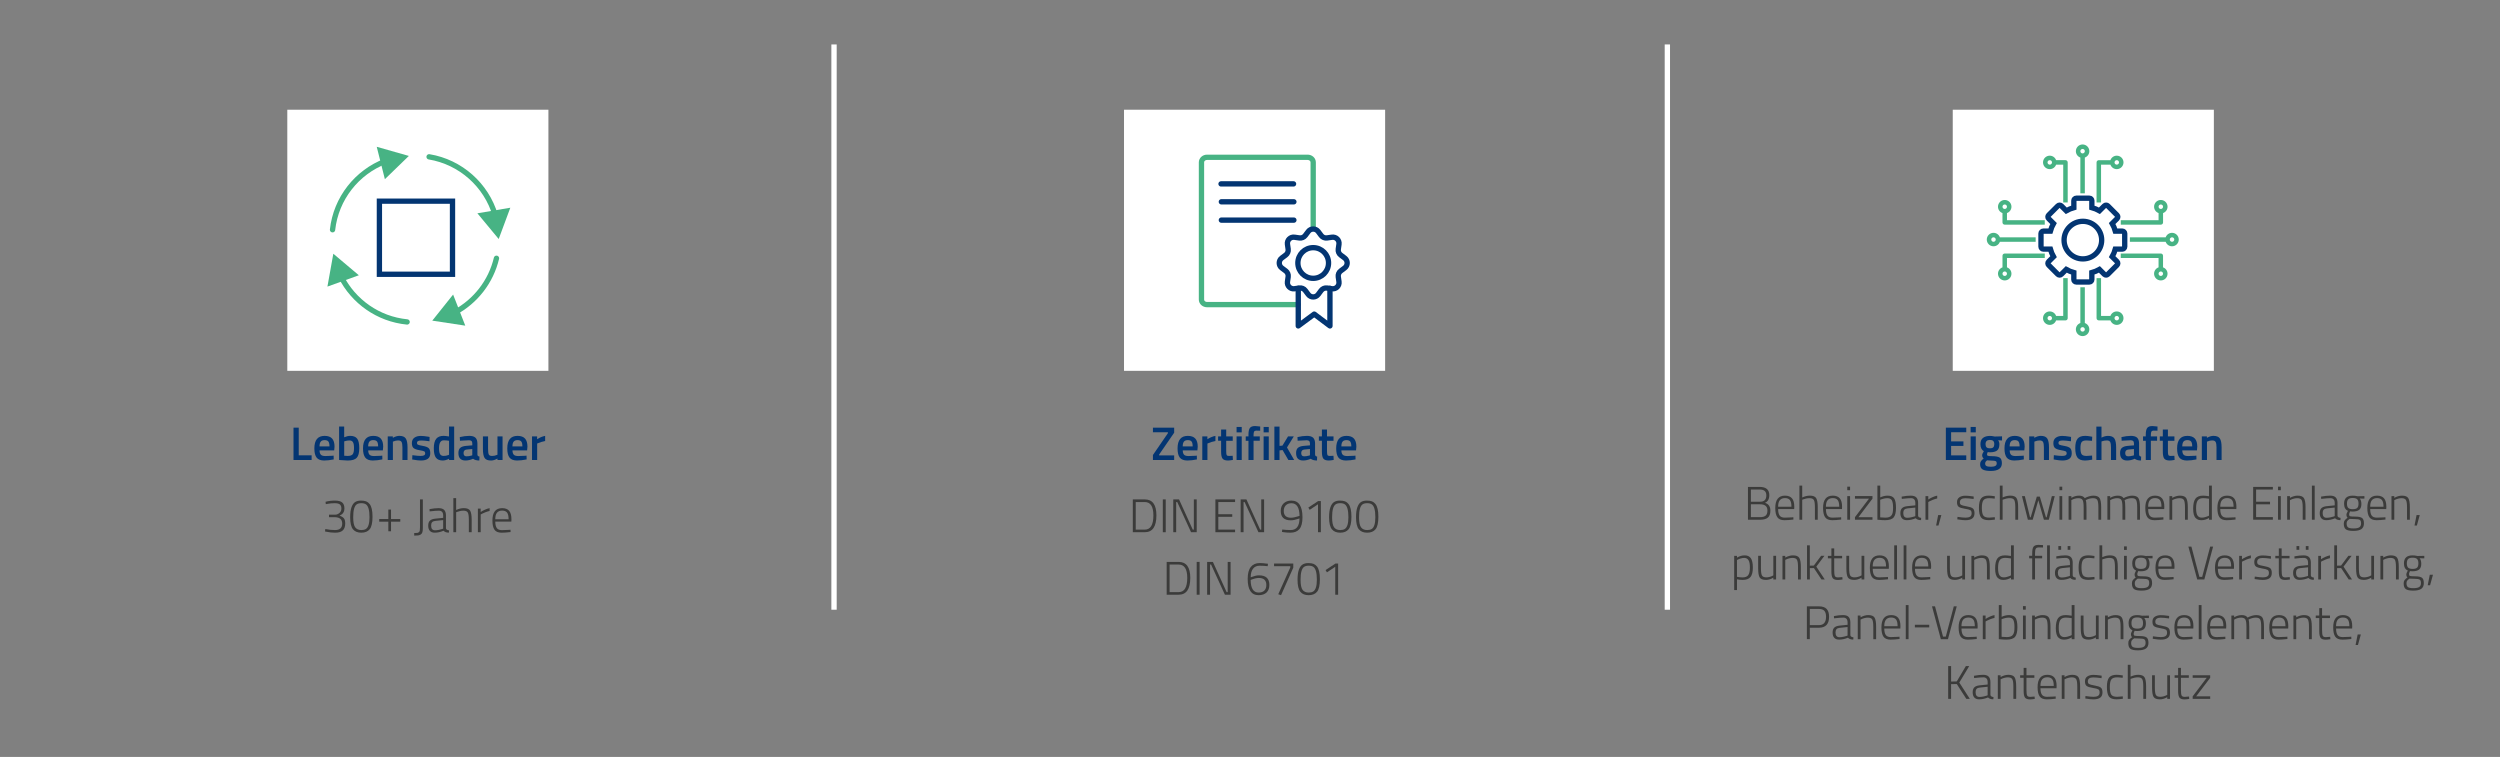 <?xml version="1.0" encoding="UTF-8"?>
<svg xmlns="http://www.w3.org/2000/svg" id="uuid-206f611c-5ebd-4b7f-801f-81c075805dc6" data-name="Ebene 1" width="1800" height="545" viewBox="0 0 1800 545">
  <rect x="0" y="0" width="1800" height="545" fill="#808080" stroke="none"/>
  <g>
    <path d="m224.38,331.2h-13.06v-23.29h3.77v19.92h9.28v3.37Z" fill="#033572" stroke-width="0"></path>
    <path d="m239.26,328.14l.95-.1.07,2.75c-2.58.52-4.87.78-6.87.78-2.52,0-4.32-.69-5.42-2.07-1.1-1.38-1.65-3.59-1.65-6.63,0-6.03,2.46-9.04,7.38-9.04s7.14,2.6,7.14,7.79l-.24,2.65h-10.54c.02,1.41.33,2.44.92,3.09.59.66,1.69.99,3.3.99s3.26-.07,4.96-.2Zm-2.04-6.73c0-1.68-.27-2.85-.8-3.52-.53-.67-1.43-1-2.7-1s-2.19.35-2.77,1.05c-.58.7-.88,1.86-.9,3.47h7.17Z" fill="#033572" stroke-width="0"></path>
    <path d="m252.07,313.82c2.33,0,4.02.65,5.05,1.96,1.03,1.3,1.55,3.61,1.55,6.92s-.61,5.62-1.84,6.92c-1.22,1.3-3.38,1.96-6.46,1.96-1.07,0-2.75-.1-5.07-.31l-1.16-.1v-24.04h3.67v7.72c1.56-.68,2.98-1.02,4.25-1.02Zm-1.7,14.45c1.81,0,3.02-.43,3.62-1.28.6-.85.9-2.29.9-4.33s-.25-3.47-.76-4.3c-.51-.83-1.34-1.24-2.5-1.24-1.09,0-2.18.17-3.26.51l-.54.17v10.34c1.25.09,2.1.14,2.55.14Z" fill="#033572" stroke-width="0"></path>
    <path d="m274.29,328.14l.95-.1.07,2.75c-2.58.52-4.87.78-6.87.78-2.52,0-4.32-.69-5.42-2.07-1.1-1.38-1.65-3.59-1.65-6.63,0-6.03,2.46-9.04,7.38-9.04s7.14,2.6,7.14,7.79l-.24,2.65h-10.54c.02,1.41.33,2.44.92,3.09.59.66,1.69.99,3.3.99s3.26-.07,4.96-.2Zm-2.04-6.73c0-1.68-.27-2.85-.8-3.52-.53-.67-1.43-1-2.7-1s-2.19.35-2.77,1.05c-.58.7-.88,1.86-.9,3.47h7.17Z" fill="#033572" stroke-width="0"></path>
    <path d="m282.88,331.2h-3.71v-17h3.67v1.05c1.65-.95,3.22-1.43,4.69-1.43,2.27,0,3.81.64,4.64,1.92.83,1.28,1.24,3.4,1.24,6.34v9.11h-3.67v-9.01c0-1.84-.2-3.14-.59-3.91-.4-.77-1.21-1.16-2.43-1.16-1.16,0-2.27.23-3.33.68l-.51.2v13.19Z" fill="#033572" stroke-width="0"></path>
    <path d="m309.22,317.7c-2.67-.36-4.61-.54-5.81-.54s-2.03.14-2.5.42c-.46.28-.7.73-.7,1.34s.25,1.04.76,1.29c.51.25,1.71.54,3.6.87,1.89.33,3.24.84,4.03,1.55.79.7,1.19,1.95,1.19,3.74s-.57,3.11-1.72,3.94c-1.14.84-2.82,1.26-5.01,1.26-1.38,0-3.13-.19-5.24-.58l-1.05-.17.14-3.09c2.72.36,4.68.54,5.88.54s2.06-.15,2.57-.44c.51-.29.77-.78.77-1.46s-.24-1.15-.73-1.41-1.65-.54-3.5-.85c-1.85-.31-3.2-.79-4.06-1.45-.86-.66-1.29-1.86-1.29-3.6s.6-3.05,1.79-3.91,2.71-1.29,4.57-1.29c1.45,0,3.23.18,5.34.54l1.05.2-.07,3.09Z" fill="#033572" stroke-width="0"></path>
    <path d="m327,307.12v24.07h-3.67v-.88c-1.65.84-3.17,1.26-4.56,1.26-2.22,0-3.85-.67-4.88-2.01s-1.55-3.58-1.55-6.73.57-5.44,1.72-6.87c1.14-1.43,2.93-2.14,5.35-2.14.82,0,2.11.15,3.88.44v-7.14h3.71Zm-4.28,20.54l.58-.24v-10.06c-1.36-.23-2.62-.34-3.77-.34-2.29,0-3.43,1.9-3.43,5.71,0,2.09.27,3.53.8,4.33.53.8,1.38,1.21,2.53,1.21s2.25-.2,3.3-.61Z" fill="#033572" stroke-width="0"></path>
    <path d="m343.73,319.43v7.75c.02.5.15.87.39,1.1s.61.39,1.1.46l-.1,2.82c-1.95,0-3.46-.42-4.52-1.26-1.81.84-3.64,1.26-5.47,1.26-3.38,0-5.07-1.8-5.07-5.41,0-1.72.46-2.97,1.38-3.74.92-.77,2.33-1.24,4.23-1.39l4.39-.37v-1.22c0-.91-.2-1.54-.59-1.9-.4-.36-.98-.54-1.75-.54-1.45,0-3.26.09-5.44.27l-1.09.07-.14-2.62c2.47-.59,4.74-.88,6.82-.88s3.57.45,4.49,1.34c.92.9,1.38,2.32,1.38,4.27Zm-7.62,4.22c-1.56.14-2.35.99-2.35,2.55s.69,2.35,2.07,2.35c1.13,0,2.33-.18,3.6-.54l.61-.2v-4.52l-3.94.37Z" fill="#033572" stroke-width="0"></path>
    <path d="m358.17,314.2h3.67v17h-3.67v-1.05c-1.65.95-3.18,1.43-4.59,1.43-2.33,0-3.9-.63-4.69-1.89-.79-1.26-1.19-3.46-1.19-6.61v-8.87h3.71v8.91c0,2.04.17,3.41.51,4.11.34.7,1.13,1.05,2.38,1.05s2.35-.23,3.37-.68l.51-.2v-13.19Z" fill="#033572" stroke-width="0"></path>
    <path d="m378.16,328.14l.95-.1.07,2.75c-2.58.52-4.87.78-6.87.78-2.52,0-4.32-.69-5.42-2.07-1.1-1.38-1.65-3.59-1.65-6.63,0-6.03,2.46-9.04,7.38-9.04s7.14,2.6,7.14,7.79l-.24,2.65h-10.54c.02,1.41.33,2.44.92,3.09.59.66,1.69.99,3.3.99s3.26-.07,4.96-.2Zm-2.04-6.73c0-1.68-.27-2.85-.8-3.52-.53-.67-1.43-1-2.7-1s-2.19.35-2.77,1.05c-.58.7-.88,1.86-.9,3.47h7.17Z" fill="#033572" stroke-width="0"></path>
    <path d="m383.05,331.2v-17h3.67v2.04c1.93-1.25,3.85-2.05,5.78-2.41v3.71c-1.95.39-3.62.88-5,1.5l-.75.31v11.87h-3.71Z" fill="#033572" stroke-width="0"></path>
    <path d="m234.4,361.27c2.13-.57,4.39-.85,6.78-.85s4.12.45,5.2,1.36c1.08.91,1.61,2.37,1.61,4.39,0,2.24-1.04,3.89-3.13,4.93l-.41.2c1.38.43,2.41,1.03,3.09,1.8.68.77,1.02,2.03,1.02,3.77,0,2.24-.58,3.92-1.75,5.02-1.17,1.1-2.99,1.65-5.46,1.65-2.13,0-4.24-.23-6.32-.68l-1.02-.2.2-1.77c2.43.5,4.75.75,6.97.75,3.47,0,5.2-1.55,5.2-4.66,0-2.9-1.64-4.43-4.93-4.59h-4.56v-1.84h4.52c1.02,0,2.01-.4,2.96-1.19.95-.79,1.43-1.87,1.43-3.23s-.37-2.34-1.1-2.94c-.74-.6-2-.9-3.79-.9s-3.62.18-5.47.54l-.85.17-.2-1.73Z" fill="#3b3b3a" stroke-width="0"></path>
    <path d="m253.11,365.11c.66-1.79,1.55-3.02,2.67-3.69,1.12-.67,2.47-1,4.05-1s2.84.19,3.79.56c.95.37,1.78,1,2.48,1.89,1.41,1.72,2.11,4.77,2.11,9.13s-.67,7.38-2.02,9.04c-1.35,1.67-3.36,2.5-6.04,2.5s-4.68-.82-6.02-2.46c-1.34-1.64-2.01-4.54-2.01-8.69,0-3.06.33-5.49.99-7.28Zm10.37-1.97c-.82-.57-1.92-.85-3.31-.85s-2.5.27-3.31.82c-1.7,1.16-2.55,4.26-2.55,9.32,0,3.51.48,5.93,1.43,7.24.95,1.31,2.44,1.97,4.45,1.97,1.31,0,2.38-.25,3.2-.75,1.77-1.09,2.65-3.92,2.65-8.5,0-4.99-.85-8.07-2.55-9.25Z" fill="#3b3b3a" stroke-width="0"></path>
    <path d="m273.04,375.61v-1.9h6.56v-6.83h1.94v6.83h6.66v1.9h-6.66v6.9h-1.94v-6.9h-6.56Z" fill="#3b3b3a" stroke-width="0"></path>
    <path d="m304.45,359.57v20.6c0,1.27-.11,2.27-.32,3.01-.22.74-.61,1.29-1.19,1.65-.58.36-1.2.59-1.85.68-.66.09-1.61.14-2.86.14v-1.87c.97,0,1.68-.03,2.11-.08.43-.06.83-.22,1.21-.49.37-.27.61-.67.7-1.19.09-.52.14-1.28.14-2.28v-20.16h2.07Z" fill="#3b3b3a" stroke-width="0"></path>
    <path d="m321.09,371.26v9.11c.09.84.83,1.34,2.21,1.5l-.1,1.63c-1.75,0-3.03-.45-3.84-1.36-2.13.93-4.26,1.39-6.39,1.39-1.52,0-2.67-.44-3.47-1.31-.79-.87-1.19-2.12-1.19-3.74s.4-2.82,1.21-3.6c.8-.78,2.07-1.26,3.79-1.44l5.78-.58v-1.6c0-1.27-.28-2.18-.83-2.74-.56-.56-1.3-.83-2.23-.83-1.45,0-3.33.14-5.64.41l-1.05.1-.1-1.63c2.49-.48,4.68-.71,6.54-.71s3.22.44,4.06,1.33c.84.88,1.26,2.24,1.26,4.08Zm-10.68,7.11c0,2.29.94,3.43,2.82,3.43.82,0,1.71-.1,2.69-.29.97-.19,1.75-.39,2.31-.59l.85-.31v-6.15l-5.54.58c-1.11.09-1.91.41-2.4.95s-.73,1.34-.73,2.38Z" fill="#3b3b3a" stroke-width="0"></path>
    <path d="m328.42,383.2h-2.01v-24.55h2.01v8.53c1.9-.88,3.74-1.33,5.51-1.33,2.27,0,3.78.6,4.54,1.8.76,1.2,1.14,3.4,1.14,6.6v8.94h-2.04v-8.84c0-2.61-.24-4.37-.73-5.29-.49-.92-1.55-1.38-3.18-1.38-.79,0-1.63.1-2.5.29-.87.19-1.55.39-2.02.59l-.71.27v14.35Z" fill="#3b3b3a" stroke-width="0"></path>
    <path d="m344.08,383.2v-17h2.01v2.45c.84-.59,1.86-1.16,3.08-1.7,1.21-.54,2.33-.91,3.35-1.09v2.04c-.97.2-1.99.52-3.06.93-1.07.42-1.89.79-2.48,1.11l-.88.51v12.75h-2.01Z" fill="#3b3b3a" stroke-width="0"></path>
    <path d="m366.53,381.5l1.02-.1.07,1.67c-2.56.32-4.73.48-6.49.48-2.45-.02-4.16-.75-5.13-2.18-.98-1.43-1.46-3.63-1.46-6.6,0-5.94,2.33-8.91,7-8.91,2.24,0,3.92.64,5.03,1.92,1.11,1.28,1.67,3.33,1.67,6.14l-.07,1.63h-11.56c0,2.09.36,3.63,1.07,4.64.71,1.01,1.94,1.51,3.67,1.51s3.46-.07,5.19-.2Zm-9.93-7.65h9.59c0-2.24-.37-3.84-1.1-4.79-.74-.95-1.92-1.43-3.54-1.43s-2.85.49-3.69,1.48c-.84.99-1.26,2.57-1.26,4.74Z" fill="#3b3b3a" stroke-width="0"></path>
  </g>
  <g>
    <path d="m830.11,311.2v-3.3h15.3v3.64l-10.81,15.71v.65h10.81v3.3h-15.3v-3.6l10.78-15.71v-.68h-10.78Z" fill="#033572" stroke-width="0"></path>
    <path d="m860.76,328.14l.95-.1.07,2.75c-2.58.52-4.87.78-6.87.78-2.52,0-4.32-.69-5.42-2.07-1.1-1.38-1.65-3.59-1.65-6.63,0-6.03,2.46-9.04,7.38-9.04s7.14,2.6,7.14,7.79l-.24,2.65h-10.54c.02,1.41.33,2.44.92,3.09.59.66,1.69.99,3.3.99s3.26-.07,4.96-.2Zm-2.04-6.73c0-1.68-.27-2.85-.8-3.52-.53-.67-1.43-1-2.7-1s-2.19.35-2.77,1.05c-.58.7-.88,1.86-.9,3.47h7.17Z" fill="#033572" stroke-width="0"></path>
    <path d="m865.65,331.2v-17h3.67v2.04c1.93-1.25,3.85-2.05,5.78-2.41v3.71c-1.95.39-3.62.88-5,1.5l-.75.31v11.87h-3.71Z" fill="#033572" stroke-width="0"></path>
    <path d="m887.56,317.36h-4.69v7.48c0,1.38.1,2.3.31,2.75.2.45.73.68,1.56.68l2.79-.1.17,2.96c-1.52.29-2.67.44-3.47.44-1.93,0-3.25-.44-3.96-1.33-.71-.88-1.07-2.55-1.07-5v-7.89h-2.18v-3.16h2.18v-4.93h3.67v4.93h4.69v3.16Z" fill="#033572" stroke-width="0"></path>
    <path d="m890.33,311.31v-3.91h3.71v3.91h-3.71Zm0,19.89v-17h3.71v17h-3.71Z" fill="#033572" stroke-width="0"></path>
    <path d="m902.56,317.36v13.84h-3.67v-13.84h-1.97v-3.16h1.97v-1.09c0-2.43.35-4.09,1.05-5,.7-.91,1.95-1.36,3.74-1.36l3.67.34-.03,3.03c-1.11-.04-2.03-.07-2.77-.07s-1.25.22-1.55.66c-.29.44-.44,1.25-.44,2.43v1.05h4.49v3.16h-4.49Z" fill="#033572" stroke-width="0"></path>
    <path d="m909.8,311.31v-3.91h3.71v3.91h-3.71Zm0,19.89v-17h3.71v17h-3.71Z" fill="#033572" stroke-width="0"></path>
    <path d="m921.26,331.2h-3.71v-24.07h3.71v13.91l2.11-.2,4.01-6.63h4.15l-4.9,7.96,5.17,9.04h-4.18l-4.15-7.17-2.21.24v6.94Z" fill="#033572" stroke-width="0"></path>
    <path d="m946.85,319.43v7.75c.02.5.15.87.39,1.1.24.24.61.39,1.1.46l-.1,2.82c-1.95,0-3.46-.42-4.52-1.26-1.81.84-3.64,1.26-5.47,1.26-3.38,0-5.07-1.8-5.07-5.41,0-1.72.46-2.97,1.38-3.74.92-.77,2.33-1.24,4.23-1.39l4.39-.37v-1.22c0-.91-.2-1.54-.59-1.9-.4-.36-.98-.54-1.75-.54-1.45,0-3.26.09-5.44.27l-1.09.07-.14-2.62c2.47-.59,4.74-.88,6.82-.88s3.57.45,4.49,1.34c.92.9,1.38,2.32,1.38,4.27Zm-7.62,4.22c-1.56.14-2.35.99-2.35,2.55s.69,2.35,2.07,2.35c1.13,0,2.33-.18,3.6-.54l.61-.2v-4.52l-3.94.37Z" fill="#033572" stroke-width="0"></path>
    <path d="m960.13,317.36h-4.69v7.48c0,1.38.1,2.3.31,2.75.2.45.72.68,1.56.68l2.79-.1.17,2.96c-1.52.29-2.67.44-3.47.44-1.93,0-3.25-.44-3.96-1.33-.71-.88-1.07-2.55-1.07-5v-7.89h-2.18v-3.16h2.18v-4.93h3.67v4.93h4.69v3.16Z" fill="#033572" stroke-width="0"></path>
    <path d="m974.98,328.14l.95-.1.07,2.75c-2.58.52-4.87.78-6.87.78-2.52,0-4.32-.69-5.42-2.07-1.1-1.38-1.65-3.59-1.65-6.63,0-6.03,2.46-9.04,7.38-9.04s7.14,2.6,7.14,7.79l-.24,2.65h-10.54c.02,1.41.33,2.44.92,3.09.59.66,1.69.99,3.3.99s3.26-.07,4.96-.2Zm-2.04-6.73c0-1.68-.27-2.85-.8-3.52-.53-.67-1.43-1-2.7-1s-2.19.35-2.77,1.05-.88,1.86-.9,3.47h7.17Z" fill="#033572" stroke-width="0"></path>
    <path d="m824.22,383.2h-8.6v-23.63h8.6c5.6,0,8.4,3.83,8.4,11.49,0,8.09-2.8,12.14-8.4,12.14Zm6.22-12.14c0-6.39-2.07-9.59-6.22-9.59h-6.49v19.86h6.49c4.15,0,6.22-3.42,6.22-10.27Z" fill="#3b3b3a" stroke-width="0"></path>
    <path d="m837.22,383.2v-23.63h2.11v23.63h-2.11Z" fill="#3b3b3a" stroke-width="0"></path>
    <path d="m844.75,383.2v-23.63h4.15l9.89,21.76h.78v-21.76h2.07v23.63h-4.08l-9.96-21.73h-.75v21.73h-2.11Z" fill="#3b3b3a" stroke-width="0"></path>
    <path d="m875.08,383.2v-23.63h14.18v1.9h-12.07v8.77h10.03v1.87h-10.03v9.21h12.07v1.87h-14.18Z" fill="#3b3b3a" stroke-width="0"></path>
    <path d="m893.27,383.2v-23.63h4.15l9.89,21.76h.78v-21.76h2.07v23.63h-4.08l-9.96-21.73h-.75v21.73h-2.11Z" fill="#3b3b3a" stroke-width="0"></path>
    <path d="m923.22,381.26c1.97.25,3.99.37,6.05.37,4.19,0,6.31-2.79,6.36-8.36l-.99.34c-2.06.68-3.81,1.02-5.24,1.02-4.85,0-7.28-2.26-7.28-6.77,0-2.27.7-4.07,2.09-5.42,1.39-1.35,3.26-2.02,5.59-2.02,2.7,0,4.7,1.03,6.02,3.08,1.31,2.05,1.97,5.04,1.97,8.96s-.74,6.75-2.21,8.48c-1.47,1.73-3.66,2.6-6.56,2.6-1.7,0-3.41-.14-5.13-.41l-.88-.14.2-1.73Zm6.32-8.5c.72,0,1.6-.11,2.62-.34,1.02-.23,1.86-.45,2.52-.68l.99-.34c-.11-6.05-2.06-9.08-5.85-9.08-1.7,0-3.04.5-4.03,1.5-.99,1-1.48,2.35-1.48,4.05,0,3.26,1.75,4.9,5.24,4.9Z" fill="#3b3b3a" stroke-width="0"></path>
    <path d="m951.03,360.76v22.44h-2.07v-20.13l-5.98,4.01-.99-1.63,7.07-4.69h1.97Z" fill="#3b3b3a" stroke-width="0"></path>
    <path d="m957.93,365.11c.66-1.79,1.55-3.02,2.67-3.69s2.47-1,4.05-1,2.84.19,3.79.56c.95.37,1.78,1,2.48,1.89,1.41,1.72,2.11,4.77,2.11,9.13s-.67,7.38-2.02,9.04c-1.35,1.67-3.36,2.5-6.04,2.5s-4.68-.82-6.02-2.46c-1.34-1.64-2.01-4.54-2.01-8.69,0-3.06.33-5.49.99-7.28Zm10.37-1.97c-.82-.57-1.92-.85-3.32-.85s-2.5.27-3.31.82c-1.7,1.16-2.55,4.26-2.55,9.32,0,3.51.48,5.93,1.43,7.24.95,1.31,2.44,1.97,4.45,1.97,1.31,0,2.38-.25,3.2-.75,1.77-1.09,2.65-3.92,2.65-8.5,0-4.99-.85-8.07-2.55-9.25Z" fill="#3b3b3a" stroke-width="0"></path>
    <path d="m977.33,365.11c.66-1.79,1.55-3.02,2.67-3.69,1.12-.67,2.47-1,4.05-1s2.84.19,3.79.56c.95.37,1.78,1,2.48,1.89,1.41,1.72,2.11,4.77,2.11,9.13s-.67,7.38-2.02,9.04-3.36,2.5-6.04,2.5-4.68-.82-6.02-2.46c-1.34-1.64-2.01-4.54-2.01-8.69,0-3.06.33-5.49.99-7.28Zm10.37-1.97c-.82-.57-1.92-.85-3.31-.85s-2.5.27-3.32.82c-1.7,1.16-2.55,4.26-2.55,9.32,0,3.51.48,5.93,1.43,7.24.95,1.31,2.44,1.97,4.45,1.97,1.31,0,2.38-.25,3.2-.75,1.77-1.09,2.65-3.92,2.65-8.5,0-4.99-.85-8.07-2.55-9.25Z" fill="#3b3b3a" stroke-width="0"></path>
    <path d="m848.6,428.2h-8.6v-23.63h8.6c5.6,0,8.4,3.83,8.4,11.49,0,8.09-2.8,12.14-8.4,12.14Zm6.22-12.14c0-6.39-2.07-9.59-6.22-9.59h-6.49v19.86h6.49c4.15,0,6.22-3.42,6.22-10.27Z" fill="#3b3b3a" stroke-width="0"></path>
    <path d="m861.61,428.2v-23.63h2.11v23.63h-2.11Z" fill="#3b3b3a" stroke-width="0"></path>
    <path d="m869.13,428.2v-23.63h4.15l9.89,21.76h.78v-21.76h2.07v23.63h-4.08l-9.96-21.73h-.75v21.73h-2.11Z" fill="#3b3b3a" stroke-width="0"></path>
    <path d="m912.75,407.66c-1.97-.23-3.95-.34-5.93-.34s-3.53.72-4.64,2.16-1.67,3.51-1.67,6.2l.88-.34c1.93-.73,3.62-1.09,5.07-1.09,4.99,0,7.48,2.29,7.48,6.87,0,2.36-.67,4.18-2.01,5.47-1.34,1.29-3.25,1.94-5.75,1.94-5.24,0-7.85-3.9-7.85-11.7,0-3.9.75-6.78,2.26-8.64,1.51-1.86,3.62-2.79,6.34-2.79,1.54,0,3.25.14,5.13.41l.88.1-.2,1.73Zm-6.43,8.47c-.82,0-1.71.12-2.69.36-.97.24-1.75.48-2.31.73l-.85.37c.07,6.03,1.97,9.04,5.71,9.04,1.81,0,3.2-.47,4.15-1.41.95-.94,1.43-2.28,1.43-4.03,0-3.38-1.81-5.07-5.44-5.07Z" fill="#3b3b3a" stroke-width="0"></path>
    <path d="m917.32,407.66v-1.9h13.84v2.99l-8.81,19.79-2.01-.68,8.67-19.31v-.88h-11.7Z" fill="#3b3b3a" stroke-width="0"></path>
    <path d="m935.22,410.11c.66-1.79,1.55-3.02,2.67-3.69,1.12-.67,2.47-1,4.05-1s2.84.19,3.79.56c.95.37,1.78,1,2.48,1.89,1.41,1.72,2.11,4.77,2.11,9.13s-.67,7.38-2.02,9.04-3.36,2.5-6.04,2.5-4.68-.82-6.02-2.46c-1.34-1.64-2.01-4.54-2.01-8.69,0-3.06.33-5.49.99-7.28Zm10.37-1.97c-.82-.57-1.92-.85-3.31-.85s-2.5.27-3.32.82c-1.7,1.16-2.55,4.26-2.55,9.32,0,3.51.48,5.93,1.43,7.24.95,1.31,2.44,1.97,4.45,1.97,1.31,0,2.38-.25,3.2-.75,1.77-1.09,2.65-3.92,2.65-8.5,0-4.99-.85-8.07-2.55-9.25Z" fill="#3b3b3a" stroke-width="0"></path>
    <path d="m963.45,405.76v22.44h-2.07v-20.13l-5.98,4.01-.99-1.63,7.07-4.69h1.97Z" fill="#3b3b3a" stroke-width="0"></path>
  </g>
  <g>
    <path d="m1401.02,331.2v-23.29h14.69v3.3h-10.91v6.6h8.87v3.26h-8.87v6.8h10.91v3.33h-14.69Z" fill="#033572" stroke-width="0"></path>
    <path d="m1418.85,311.31v-3.91h3.71v3.91h-3.71Zm0,19.89v-17h3.71v17h-3.71Z" fill="#033572" stroke-width="0"></path>
    <path d="m1441.36,333.51c0,3.72-2.69,5.58-8.06,5.58-2.58,0-4.5-.35-5.75-1.05-1.25-.7-1.87-1.98-1.87-3.84,0-.84.2-1.56.61-2.16.41-.6,1.07-1.25,1.97-1.96-.75-.5-1.12-1.33-1.12-2.48,0-.45.31-1.19.92-2.21l.31-.51c-1.63-.97-2.45-2.67-2.45-5.1,0-2.04.61-3.54,1.84-4.49,1.22-.95,2.88-1.43,4.96-1.43,1,0,1.98.11,2.96.34l.51.1,5.27-.14v2.99l-2.82-.17c.61.79.92,1.72.92,2.79,0,2.22-.56,3.76-1.68,4.61s-2.87,1.27-5.25,1.27c-.59,0-1.09-.04-1.5-.14-.32.77-.48,1.37-.48,1.79s.21.71.63.87c.42.16,1.43.25,3.04.27,2.7.02,4.54.39,5.54,1.09,1,.7,1.5,2.03,1.5,3.98Zm-12.04.34c0,.79.32,1.36.95,1.7.63.34,1.72.51,3.26.51,2.74,0,4.11-.78,4.11-2.35,0-.88-.24-1.45-.73-1.68s-1.46-.37-2.91-.39l-3.33-.2c-.5.41-.85.79-1.05,1.14-.2.35-.31.78-.31,1.27Zm1.02-11.78c.5.49,1.3.73,2.41.73s1.91-.24,2.4-.73c.49-.49.73-1.25.73-2.29s-.25-1.81-.75-2.3c-.5-.49-1.3-.73-2.41-.73-2.08,0-3.13,1.01-3.13,3.03,0,1.04.25,1.81.75,2.29Z" fill="#033572" stroke-width="0"></path>
    <path d="m1456.15,328.14l.95-.1.07,2.75c-2.58.52-4.87.78-6.87.78-2.52,0-4.32-.69-5.42-2.07-1.1-1.38-1.65-3.59-1.65-6.63,0-6.03,2.46-9.04,7.38-9.04s7.14,2.6,7.14,7.79l-.24,2.65h-10.54c.02,1.41.33,2.44.92,3.09.59.66,1.69.99,3.3.99s3.26-.07,4.96-.2Zm-2.04-6.73c0-1.68-.27-2.85-.8-3.52-.53-.67-1.43-1-2.7-1s-2.19.35-2.77,1.05-.88,1.86-.9,3.47h7.17Z" fill="#033572" stroke-width="0"></path>
    <path d="m1464.74,331.2h-3.71v-17h3.67v1.05c1.65-.95,3.22-1.43,4.69-1.43,2.27,0,3.81.64,4.64,1.92.83,1.28,1.24,3.4,1.24,6.34v9.11h-3.67v-9.01c0-1.84-.2-3.14-.59-3.91-.4-.77-1.21-1.16-2.43-1.16-1.16,0-2.27.23-3.33.68l-.51.2v13.19Z" fill="#033572" stroke-width="0"></path>
    <path d="m1491.09,317.7c-2.67-.36-4.61-.54-5.81-.54s-2.03.14-2.5.42c-.46.28-.7.73-.7,1.34s.25,1.04.76,1.29c.51.25,1.71.54,3.6.87,1.89.33,3.24.84,4.03,1.55.79.7,1.19,1.95,1.19,3.74s-.57,3.11-1.72,3.94c-1.14.84-2.82,1.26-5.01,1.26-1.38,0-3.13-.19-5.24-.58l-1.05-.17.14-3.09c2.72.36,4.68.54,5.88.54s2.06-.15,2.57-.44c.51-.29.77-.78.77-1.46s-.24-1.15-.73-1.41-1.66-.54-3.5-.85c-1.85-.31-3.2-.79-4.06-1.45-.86-.66-1.29-1.86-1.29-3.6s.6-3.05,1.79-3.91c1.19-.86,2.71-1.29,4.57-1.29,1.45,0,3.23.18,5.34.54l1.05.2-.07,3.09Z" fill="#033572" stroke-width="0"></path>
    <path d="m1501.3,313.82c1.2,0,2.62.16,4.25.48l.85.17-.14,2.92c-1.79-.18-3.12-.27-3.98-.27-1.72,0-2.88.39-3.47,1.16-.59.77-.88,2.22-.88,4.35s.28,3.6.85,4.42,1.75,1.22,3.54,1.22l3.98-.27.1,2.96c-2.29.41-4.01.61-5.17.61-2.58,0-4.4-.7-5.46-2.09-1.05-1.39-1.58-3.68-1.58-6.85s.56-5.43,1.67-6.78c1.11-1.35,2.92-2.02,5.44-2.02Z" fill="#033572" stroke-width="0"></path>
    <path d="m1513.08,331.2h-3.71v-24.07h3.71v7.96c1.68-.84,3.23-1.26,4.66-1.26,2.27,0,3.81.64,4.64,1.92.83,1.28,1.24,3.4,1.24,6.34v9.11h-3.71v-9.01c0-1.84-.19-3.14-.58-3.91-.39-.77-1.2-1.16-2.45-1.16-1.09,0-2.18.18-3.26.54l-.54.2v13.33Z" fill="#033572" stroke-width="0"></path>
    <path d="m1540.13,319.43v7.75c.02.5.15.87.39,1.1.24.24.61.39,1.1.46l-.1,2.82c-1.95,0-3.46-.42-4.52-1.26-1.81.84-3.64,1.26-5.47,1.26-3.38,0-5.07-1.8-5.07-5.41,0-1.72.46-2.97,1.38-3.74.92-.77,2.33-1.24,4.23-1.39l4.39-.37v-1.22c0-.91-.2-1.54-.59-1.9-.4-.36-.98-.54-1.75-.54-1.45,0-3.26.09-5.44.27l-1.09.07-.14-2.62c2.47-.59,4.74-.88,6.82-.88s3.57.45,4.49,1.34c.92.9,1.38,2.32,1.38,4.27Zm-7.62,4.22c-1.56.14-2.35.99-2.35,2.55s.69,2.35,2.07,2.35c1.13,0,2.33-.18,3.6-.54l.61-.2v-4.52l-3.94.37Z" fill="#033572" stroke-width="0"></path>
    <path d="m1548.62,317.36v13.84h-3.67v-13.84h-1.97v-3.16h1.97v-1.09c0-2.43.35-4.09,1.05-5,.7-.91,1.95-1.36,3.74-1.36l3.67.34-.03,3.03c-1.11-.04-2.04-.07-2.77-.07s-1.25.22-1.55.66c-.29.44-.44,1.25-.44,2.43v1.05h4.49v3.16h-4.49Z" fill="#033572" stroke-width="0"></path>
    <path d="m1565.59,317.36h-4.69v7.48c0,1.38.1,2.3.31,2.75.2.45.72.68,1.56.68l2.79-.1.17,2.96c-1.52.29-2.67.44-3.47.44-1.93,0-3.25-.44-3.96-1.33-.71-.88-1.07-2.55-1.07-5v-7.89h-2.18v-3.16h2.18v-4.93h3.67v4.93h4.69v3.16Z" fill="#033572" stroke-width="0"></path>
    <path d="m1580.43,328.14l.95-.1.07,2.75c-2.58.52-4.87.78-6.87.78-2.52,0-4.32-.69-5.42-2.07-1.1-1.38-1.65-3.59-1.65-6.63,0-6.03,2.46-9.04,7.38-9.04s7.14,2.6,7.14,7.79l-.24,2.65h-10.54c.02,1.41.33,2.44.92,3.09.59.66,1.69.99,3.3.99s3.26-.07,4.96-.2Zm-2.04-6.73c0-1.68-.27-2.85-.8-3.52-.53-.67-1.43-1-2.7-1s-2.19.35-2.77,1.05c-.58.7-.88,1.86-.9,3.47h7.17Z" fill="#033572" stroke-width="0"></path>
    <path d="m1589.02,331.2h-3.71v-17h3.67v1.05c1.65-.95,3.22-1.43,4.69-1.43,2.27,0,3.81.64,4.64,1.92.83,1.28,1.24,3.4,1.24,6.34v9.11h-3.67v-9.01c0-1.84-.2-3.14-.59-3.91-.4-.77-1.21-1.16-2.43-1.16-1.16,0-2.27.23-3.33.68l-.51.2v13.19Z" fill="#033572" stroke-width="0"></path>
    <path d="m1258.53,350.57h8.4c4.65,0,6.97,1.98,6.97,5.95,0,2.79-1.04,4.62-3.13,5.51,2.61.82,3.91,2.69,3.91,5.61,0,2.38-.62,4.07-1.85,5.07-1.24,1-3.03,1.5-5.39,1.5h-8.91v-23.63Zm8.33,1.87h-6.22v8.81h6.53c1.59,0,2.75-.38,3.48-1.14s1.11-1.89,1.11-3.38-.4-2.58-1.21-3.26c-.8-.68-2.04-1.02-3.69-1.02Zm.34,10.64h-6.56v9.25h6.77c1.65,0,2.92-.35,3.81-1.05.88-.7,1.33-1.94,1.33-3.71,0-2.99-1.78-4.49-5.34-4.49Z" fill="#3b3b3a" stroke-width="0"></path>
    <path d="m1290.18,372.5l1.02-.1.07,1.67c-2.56.32-4.73.48-6.49.48-2.45-.02-4.16-.75-5.13-2.18-.98-1.43-1.46-3.63-1.46-6.6,0-5.94,2.33-8.91,7-8.91,2.24,0,3.92.64,5.03,1.92,1.11,1.28,1.67,3.33,1.67,6.14l-.07,1.63h-11.56c0,2.09.36,3.63,1.07,4.64.71,1.01,1.94,1.51,3.67,1.51s3.46-.07,5.19-.2Zm-9.93-7.65h9.59c0-2.24-.37-3.84-1.1-4.79-.74-.95-1.92-1.43-3.54-1.43s-2.85.49-3.69,1.48c-.84.99-1.26,2.57-1.26,4.74Z" fill="#3b3b3a" stroke-width="0"></path>
    <path d="m1297.59,374.2h-2.01v-24.55h2.01v8.53c1.9-.88,3.74-1.33,5.51-1.33,2.27,0,3.78.6,4.54,1.8.76,1.2,1.14,3.4,1.14,6.6v8.94h-2.04v-8.84c0-2.61-.24-4.37-.73-5.29-.49-.92-1.55-1.38-3.18-1.38-.79,0-1.63.1-2.5.29-.87.19-1.55.39-2.02.59l-.71.27v14.35Z" fill="#3b3b3a" stroke-width="0"></path>
    <path d="m1324.59,372.5l1.02-.1.07,1.67c-2.56.32-4.73.48-6.49.48-2.45-.02-4.16-.75-5.13-2.18-.98-1.43-1.46-3.63-1.46-6.6,0-5.94,2.33-8.91,7-8.91,2.24,0,3.92.64,5.03,1.92,1.11,1.28,1.67,3.33,1.67,6.14l-.07,1.63h-11.56c0,2.09.36,3.63,1.07,4.64.71,1.01,1.94,1.51,3.67,1.51s3.46-.07,5.19-.2Zm-9.93-7.65h9.59c0-2.24-.37-3.84-1.1-4.79-.74-.95-1.92-1.43-3.54-1.43s-2.85.49-3.69,1.48c-.84.99-1.26,2.57-1.26,4.74Z" fill="#3b3b3a" stroke-width="0"></path>
    <path d="m1330.03,352.95v-2.55h2.01v2.55h-2.01Zm0,21.25v-17h2.01v17h-2.01Z" fill="#3b3b3a" stroke-width="0"></path>
    <path d="m1335.57,359.03v-1.84h12.61v1.84l-10.1,13.33h10.1v1.84h-12.61v-1.84l10.1-13.33h-10.1Z" fill="#3b3b3a" stroke-width="0"></path>
    <path d="m1359.06,356.86c2.27,0,3.84.66,4.73,1.97.88,1.31,1.33,3.59,1.33,6.82s-.56,5.52-1.68,6.87c-1.12,1.35-3.21,2.02-6.27,2.02-1.27,0-2.79-.09-4.56-.27l-.88-.07v-24.55h2.04v8.47c1.77-.84,3.54-1.26,5.3-1.26Zm-5.3,15.64c1.59.14,2.86.2,3.83.2s1.83-.14,2.6-.41,1.37-.73,1.79-1.38c.42-.65.7-1.38.83-2.21.14-.83.2-1.92.2-3.28,0-2.4-.29-4.12-.87-5.17-.58-1.04-1.66-1.56-3.25-1.56-.77,0-1.59.1-2.45.29-.86.19-1.53.39-2.01.59l-.68.27v12.65Z" fill="#3b3b3a" stroke-width="0"></path>
    <path d="m1381.04,362.26v9.11c.09.84.83,1.34,2.21,1.5l-.1,1.63c-1.75,0-3.03-.45-3.84-1.36-2.13.93-4.26,1.39-6.39,1.39-1.52,0-2.67-.44-3.47-1.31-.79-.87-1.19-2.12-1.19-3.74s.4-2.82,1.21-3.6,2.07-1.26,3.79-1.44l5.78-.58v-1.6c0-1.27-.28-2.18-.83-2.74-.56-.56-1.3-.83-2.23-.83-1.45,0-3.33.14-5.64.41l-1.05.1-.1-1.63c2.49-.48,4.68-.71,6.54-.71s3.22.44,4.06,1.33c.84.88,1.26,2.24,1.26,4.08Zm-10.68,7.11c0,2.29.94,3.43,2.82,3.43.82,0,1.71-.1,2.69-.29.97-.19,1.75-.39,2.31-.59l.85-.31v-6.15l-5.54.58c-1.11.09-1.91.41-2.4.95s-.73,1.34-.73,2.38Z" fill="#3b3b3a" stroke-width="0"></path>
    <path d="m1386.35,374.2v-17h2.01v2.45c.84-.59,1.86-1.16,3.08-1.7s2.33-.91,3.35-1.09v2.04c-.97.2-2,.52-3.06.93-1.07.42-1.89.79-2.48,1.11l-.88.51v12.75h-2.01Z" fill="#3b3b3a" stroke-width="0"></path>
    <path d="m1393.99,378.38l1.5-7.55h2.28l-2.07,7.55h-1.7Z" fill="#3b3b3a" stroke-width="0"></path>
    <path d="m1415.11,358.73c-2.67,0-4.01.96-4.01,2.89,0,.88.29,1.51.88,1.87.59.36,1.92.72,4,1.07,2.07.35,3.54.83,4.39,1.45.85.61,1.28,1.78,1.28,3.52s-.56,3-1.67,3.81c-1.11.81-2.74,1.21-4.9,1.21-1.25,0-2.86-.16-4.83-.48l-.99-.14.14-1.8c2.54.39,4.49.58,5.85.58s2.42-.24,3.18-.71c.76-.48,1.14-1.28,1.14-2.41s-.31-1.89-.93-2.26c-.62-.37-1.96-.72-4.01-1.04s-3.5-.77-4.33-1.36c-.84-.59-1.26-1.7-1.26-3.33s.58-2.82,1.73-3.57c1.16-.75,2.58-1.12,4.28-1.12,1.36,0,3.06.15,5.1.44l.92.14-.07,1.8c-2.43-.36-4.39-.54-5.88-.54Z" fill="#3b3b3a" stroke-width="0"></path>
    <path d="m1431.87,356.86c1.02,0,2.23.11,3.64.34l.78.1-.1,1.73c-1.79-.23-3.12-.34-3.98-.34-2.02,0-3.4.49-4.15,1.48-.75.99-1.12,2.8-1.12,5.44s.34,4.48,1.02,5.52c.68,1.04,2.1,1.56,4.25,1.56l4.05-.31.07,1.73c-2.02.27-3.51.41-4.49.41-2.7,0-4.54-.67-5.53-2.01-.99-1.34-1.48-3.64-1.48-6.9s.54-5.54,1.62-6.83c1.08-1.29,2.88-1.94,5.42-1.94Z" fill="#3b3b3a" stroke-width="0"></path>
    <path d="m1441.87,374.2h-2.01v-24.55h2.01v8.53c1.9-.88,3.74-1.33,5.51-1.33,2.27,0,3.78.6,4.54,1.8.76,1.2,1.14,3.4,1.14,6.6v8.94h-2.04v-8.84c0-2.61-.24-4.37-.73-5.29-.49-.92-1.55-1.38-3.18-1.38-.79,0-1.63.1-2.5.29-.87.19-1.55.39-2.02.59l-.71.27v14.35Z" fill="#3b3b3a" stroke-width="0"></path>
    <path d="m1455.81,357.2h2.07l3.74,15.23h.48l4.42-14.89h2.14l4.42,14.89h.51l3.74-15.23h2.07l-4.25,17h-3.54l-4.01-14.01-4.05,14.01h-3.5l-4.25-17Z" fill="#3b3b3a" stroke-width="0"></path>
    <path d="m1482.81,352.95v-2.55h2.01v2.55h-2.01Zm0,21.25v-17h2.01v17h-2.01Z" fill="#3b3b3a" stroke-width="0"></path>
    <path d="m1491.39,374.2h-2.01v-17h2.01v1.26c1.72-1.06,3.56-1.6,5.51-1.6s3.33.6,4.15,1.8c.82-.5,1.81-.92,2.97-1.27,1.17-.35,2.22-.53,3.15-.53,2.27,0,3.78.59,4.54,1.78.76,1.19,1.14,3.4,1.14,6.61v8.94h-2.01v-8.84c0-2.61-.24-4.37-.73-5.29s-1.55-1.38-3.18-1.38c-.82,0-1.66.12-2.52.36-.86.24-1.52.48-1.97.73l-.68.34c.34.86.51,2.61.51,5.24v8.84h-2.04v-8.77c0-2.65-.24-4.44-.73-5.35-.49-.92-1.54-1.38-3.15-1.38-.79,0-1.6.12-2.43.36-.83.24-1.46.48-1.89.73l-.65.34v14.08Z" fill="#3b3b3a" stroke-width="0"></path>
    <path d="m1519.33,374.2h-2.01v-17h2.01v1.26c1.72-1.06,3.56-1.6,5.51-1.6s3.33.6,4.15,1.8c.82-.5,1.81-.92,2.98-1.27,1.17-.35,2.21-.53,3.14-.53,2.27,0,3.78.59,4.54,1.78s1.14,3.4,1.14,6.61v8.94h-2.01v-8.84c0-2.61-.24-4.37-.73-5.29-.49-.92-1.55-1.38-3.18-1.38-.82,0-1.66.12-2.52.36s-1.52.48-1.97.73l-.68.34c.34.86.51,2.61.51,5.24v8.84h-2.04v-8.77c0-2.65-.24-4.44-.73-5.35s-1.54-1.38-3.14-1.38c-.79,0-1.6.12-2.43.36s-1.46.48-1.89.73l-.65.34v14.08Z" fill="#3b3b3a" stroke-width="0"></path>
    <path d="m1556.6,372.5l1.02-.1.07,1.67c-2.56.32-4.73.48-6.49.48-2.45-.02-4.16-.75-5.13-2.18-.98-1.43-1.46-3.63-1.46-6.6,0-5.94,2.33-8.91,7-8.91,2.24,0,3.92.64,5.03,1.92,1.11,1.28,1.67,3.33,1.67,6.14l-.07,1.63h-11.56c0,2.09.36,3.63,1.07,4.64.71,1.01,1.94,1.51,3.67,1.51s3.46-.07,5.19-.2Zm-9.93-7.65h9.59c0-2.24-.37-3.84-1.1-4.79-.74-.95-1.92-1.43-3.54-1.43s-2.85.49-3.69,1.48c-.84.99-1.26,2.57-1.26,4.74Z" fill="#3b3b3a" stroke-width="0"></path>
    <path d="m1564.01,374.2h-2.01v-17h2.01v1.26c1.9-1.06,3.75-1.6,5.54-1.6,2.27,0,3.78.6,4.54,1.8.76,1.2,1.14,3.4,1.14,6.6v8.94h-2.04v-8.84c0-2.61-.25-4.37-.75-5.29-.5-.92-1.56-1.38-3.2-1.38-.79,0-1.63.12-2.5.36-.87.24-1.55.48-2.02.73l-.71.34v14.08Z" fill="#3b3b3a" stroke-width="0"></path>
    <path d="m1592.54,349.65v24.55h-2.04v-1.26c-1.79,1.07-3.6,1.6-5.44,1.6-.84,0-1.56-.1-2.18-.29-.61-.19-1.24-.57-1.87-1.14-1.29-1.16-1.94-3.42-1.94-6.78s.54-5.79,1.63-7.26c1.09-1.47,2.92-2.21,5.51-2.21,1,0,2.43.15,4.28.44v-7.65h2.04Zm-8.75,22.81c.42.16.96.24,1.63.24s1.44-.12,2.31-.37c.87-.25,1.56-.49,2.06-.71l.71-.37v-12.17c-1.81-.27-3.22-.41-4.22-.41-1.93,0-3.26.59-4,1.77-.74,1.18-1.1,3-1.1,5.47,0,2.9.44,4.79,1.33,5.68.43.43.86.73,1.28.88Z" fill="#3b3b3a" stroke-width="0"></path>
    <path d="m1608.51,372.5l1.02-.1.07,1.67c-2.56.32-4.73.48-6.49.48-2.45-.02-4.16-.75-5.13-2.18-.98-1.43-1.46-3.63-1.46-6.6,0-5.94,2.33-8.91,7-8.91,2.24,0,3.92.64,5.03,1.92,1.11,1.28,1.67,3.33,1.67,6.14l-.07,1.63h-11.56c0,2.09.36,3.63,1.07,4.64.71,1.01,1.94,1.51,3.67,1.51s3.46-.07,5.19-.2Zm-9.93-7.65h9.59c0-2.24-.37-3.84-1.1-4.79-.74-.95-1.92-1.43-3.54-1.43s-2.85.49-3.69,1.48c-.84.99-1.26,2.57-1.26,4.74Z" fill="#3b3b3a" stroke-width="0"></path>
    <path d="m1622.28,374.2v-23.63h14.18v1.9h-12.07v8.77h10.03v1.87h-10.03v9.21h12.07v1.87h-14.18Z" fill="#3b3b3a" stroke-width="0"></path>
    <path d="m1640.18,352.95v-2.55h2.01v2.55h-2.01Zm0,21.25v-17h2.01v17h-2.01Z" fill="#3b3b3a" stroke-width="0"></path>
    <path d="m1648.76,374.2h-2.01v-17h2.01v1.26c1.9-1.06,3.75-1.6,5.54-1.6,2.27,0,3.78.6,4.54,1.8.76,1.2,1.14,3.4,1.14,6.6v8.94h-2.04v-8.84c0-2.61-.25-4.37-.75-5.29-.5-.92-1.56-1.38-3.2-1.38-.79,0-1.63.12-2.5.36s-1.55.48-2.02.73l-.71.34v14.08Z" fill="#3b3b3a" stroke-width="0"></path>
    <path d="m1664.56,374.2v-24.55h2.01v24.55h-2.01Z" fill="#3b3b3a" stroke-width="0"></path>
    <path d="m1683,362.26v9.11c.09.84.83,1.34,2.21,1.5l-.1,1.63c-1.75,0-3.03-.45-3.84-1.36-2.13.93-4.26,1.39-6.39,1.39-1.52,0-2.67-.44-3.47-1.31-.79-.87-1.19-2.12-1.19-3.74s.4-2.82,1.21-3.6c.8-.78,2.07-1.26,3.79-1.44l5.78-.58v-1.6c0-1.27-.28-2.18-.83-2.74-.56-.56-1.3-.83-2.23-.83-1.45,0-3.33.14-5.64.41l-1.05.1-.1-1.63c2.49-.48,4.67-.71,6.54-.71s3.22.44,4.06,1.33c.84.88,1.26,2.24,1.26,4.08Zm-10.68,7.11c0,2.29.94,3.43,2.82,3.43.82,0,1.71-.1,2.69-.29.97-.19,1.75-.39,2.31-.59l.85-.31v-6.15l-5.54.58c-1.11.09-1.91.41-2.4.95s-.73,1.34-.73,2.38Z" fill="#3b3b3a" stroke-width="0"></path>
    <path d="m1702.05,376.78c0,1.93-.62,3.32-1.85,4.18-1.24.86-3.16,1.29-5.76,1.29s-4.41-.37-5.41-1.12-1.5-2.12-1.5-4.11c0-.95.2-1.72.61-2.29.41-.58,1.12-1.24,2.14-1.99-.57-.36-.85-1.13-.85-2.31,0-.36.27-1.08.82-2.14l.27-.51c-1.86-.77-2.79-2.48-2.79-5.13,0-3.85,2.05-5.78,6.15-5.78,1.16,0,2.18.11,3.06.34l.51.1,4.93-.1v1.8l-3.4-.07c.82.82,1.22,2.16,1.22,4.03s-.52,3.23-1.55,4.08c-1.03.85-2.66,1.28-4.88,1.28-.66,0-1.24-.05-1.73-.14-.45,1.11-.68,1.81-.68,2.11,0,.75.22,1.21.66,1.38.44.17,1.76.26,3.96.27,2.2.01,3.76.34,4.68.99s1.38,1.93,1.38,3.86Zm-12.48.1c0,1.36.34,2.3,1.02,2.82.68.52,1.99.78,3.94.78s3.34-.28,4.18-.83c.84-.56,1.26-1.48,1.26-2.79s-.31-2.15-.92-2.53c-.61-.39-1.78-.58-3.5-.58l-3.84-.14c-.84.59-1.41,1.1-1.7,1.55-.29.44-.44,1.01-.44,1.72Zm.24-14.26c0,1.46.32,2.49.95,3.09.63.6,1.71.9,3.21.9s2.58-.29,3.21-.88.95-1.63.95-3.11-.32-2.53-.95-3.15c-.63-.61-1.71-.92-3.21-.92s-2.58.31-3.21.94c-.63.62-.95,1.67-.95,3.13Z" fill="#3b3b3a" stroke-width="0"></path>
    <path d="m1716.46,372.5l1.02-.1.07,1.67c-2.56.32-4.73.48-6.49.48-2.45-.02-4.16-.75-5.13-2.18-.97-1.43-1.46-3.63-1.46-6.6,0-5.94,2.33-8.91,7-8.91,2.24,0,3.92.64,5.03,1.92,1.11,1.28,1.67,3.33,1.67,6.14l-.07,1.63h-11.56c0,2.09.36,3.63,1.07,4.64.71,1.01,1.94,1.51,3.67,1.51s3.46-.07,5.18-.2Zm-9.93-7.65h9.59c0-2.24-.37-3.84-1.1-4.79-.74-.95-1.92-1.43-3.54-1.43s-2.85.49-3.69,1.48c-.84.99-1.26,2.57-1.26,4.74Z" fill="#3b3b3a" stroke-width="0"></path>
    <path d="m1723.88,374.2h-2.01v-17h2.01v1.26c1.9-1.06,3.75-1.6,5.54-1.6,2.27,0,3.78.6,4.54,1.8.76,1.2,1.14,3.4,1.14,6.6v8.94h-2.04v-8.84c0-2.61-.25-4.37-.75-5.29-.5-.92-1.56-1.38-3.2-1.38-.79,0-1.63.12-2.5.36-.87.24-1.55.48-2.02.73l-.71.34v14.08Z" fill="#3b3b3a" stroke-width="0"></path>
    <path d="m1738.44,378.38l1.5-7.55h2.28l-2.07,7.55h-1.7Z" fill="#3b3b3a" stroke-width="0"></path>
    <path d="m1248.62,424.85v-24.65h2.01v1.29c1.77-1.09,3.63-1.63,5.59-1.63s3.42.69,4.39,2.07c.96,1.38,1.44,3.63,1.44,6.75s-.57,5.37-1.7,6.77c-1.13,1.39-3.01,2.09-5.64,2.09-1.41,0-2.77-.15-4.08-.44v7.75h-2.01Zm7.17-23.15c-.75,0-1.55.12-2.41.37s-1.53.51-2.01.78l-.75.37v12.1c1.54.27,2.88.41,4.01.41,1.95,0,3.32-.55,4.11-1.65.79-1.1,1.19-2.91,1.19-5.44s-.35-4.32-1.04-5.37c-.69-1.05-1.73-1.58-3.11-1.58Z" fill="#3b3b3a" stroke-width="0"></path>
    <path d="m1276.78,400.2h2.01v17h-2.01v-1.26c-1.75,1.07-3.49,1.6-5.24,1.6-2.31,0-3.84-.59-4.57-1.77-.74-1.18-1.1-3.41-1.1-6.7v-8.87h2.01v8.84c0,2.63.24,4.4.73,5.3.49.91,1.55,1.36,3.18,1.36.79,0,1.61-.12,2.45-.36.84-.24,1.47-.48,1.9-.73l.65-.34v-14.08Z" fill="#3b3b3a" stroke-width="0"></path>
    <path d="m1285.39,417.2h-2.01v-17h2.01v1.26c1.9-1.06,3.75-1.6,5.54-1.6,2.27,0,3.78.6,4.54,1.8.76,1.2,1.14,3.4,1.14,6.6v8.94h-2.04v-8.84c0-2.61-.25-4.37-.75-5.29-.5-.92-1.56-1.38-3.2-1.38-.79,0-1.63.12-2.5.36s-1.55.48-2.02.73l-.71.34v14.08Z" fill="#3b3b3a" stroke-width="0"></path>
    <path d="m1303.07,417.2h-2.01v-24.55h2.01v14.62l2.89-.07,5.24-7h2.35l-5.81,7.79,6.09,9.21h-2.38l-5.44-8.19-2.92.07v8.13Z" fill="#3b3b3a" stroke-width="0"></path>
    <path d="m1326.31,402h-5.68v8.4c0,2.2.16,3.64.48,4.32s1.07,1.02,2.24,1.02l3.13-.24.14,1.73c-1.5.23-2.64.34-3.43.34-1.72,0-2.92-.42-3.59-1.27-.67-.85-1-2.48-1-4.88v-9.42h-2.52v-1.8h2.52v-5.34h2.04v5.34h5.68v1.8Z" fill="#3b3b3a" stroke-width="0"></path>
    <path d="m1340.3,400.2h2.01v17h-2.01v-1.26c-1.75,1.07-3.49,1.6-5.24,1.6-2.31,0-3.84-.59-4.57-1.77-.74-1.18-1.11-3.41-1.11-6.7v-8.87h2.01v8.84c0,2.63.24,4.4.73,5.3.49.91,1.55,1.36,3.18,1.36.79,0,1.61-.12,2.45-.36s1.47-.48,1.9-.73l.65-.34v-14.08Z" fill="#3b3b3a" stroke-width="0"></path>
    <path d="m1358.29,415.5l1.02-.1.07,1.67c-2.56.32-4.73.48-6.49.48-2.45-.02-4.16-.75-5.13-2.18-.97-1.43-1.46-3.63-1.46-6.6,0-5.94,2.33-8.91,7-8.91,2.24,0,3.92.64,5.03,1.92,1.11,1.28,1.67,3.33,1.67,6.14l-.07,1.63h-11.56c0,2.09.36,3.63,1.07,4.64.71,1.01,1.94,1.51,3.67,1.51s3.46-.07,5.18-.2Zm-9.93-7.65h9.59c0-2.24-.37-3.84-1.11-4.79s-1.92-1.43-3.54-1.43-2.85.49-3.69,1.48c-.84.99-1.26,2.57-1.26,4.74Z" fill="#3b3b3a" stroke-width="0"></path>
    <path d="m1363.83,417.2v-24.55h2.01v24.55h-2.01Z" fill="#3b3b3a" stroke-width="0"></path>
    <path d="m1370.61,417.2v-24.55h2.01v24.55h-2.01Z" fill="#3b3b3a" stroke-width="0"></path>
    <path d="m1388.71,415.5l1.02-.1.07,1.67c-2.56.32-4.73.48-6.49.48-2.45-.02-4.16-.75-5.13-2.18-.97-1.43-1.46-3.63-1.46-6.6,0-5.94,2.33-8.91,7-8.91,2.24,0,3.92.64,5.03,1.92,1.11,1.28,1.67,3.33,1.67,6.14l-.07,1.63h-11.56c0,2.09.36,3.63,1.07,4.64.71,1.01,1.94,1.51,3.67,1.51s3.46-.07,5.18-.2Zm-9.93-7.65h9.59c0-2.24-.37-3.84-1.11-4.79s-1.92-1.43-3.54-1.43-2.85.49-3.69,1.48c-.84.99-1.26,2.57-1.26,4.74Z" fill="#3b3b3a" stroke-width="0"></path>
    <path d="m1412.82,400.2h2.01v17h-2.01v-1.26c-1.75,1.07-3.49,1.6-5.24,1.6-2.31,0-3.84-.59-4.57-1.77-.74-1.18-1.11-3.41-1.11-6.7v-8.87h2.01v8.84c0,2.63.24,4.4.73,5.3.49.91,1.55,1.36,3.18,1.36.79,0,1.61-.12,2.45-.36s1.47-.48,1.9-.73l.65-.34v-14.08Z" fill="#3b3b3a" stroke-width="0"></path>
    <path d="m1421.43,417.2h-2.01v-17h2.01v1.26c1.9-1.06,3.75-1.6,5.54-1.6,2.27,0,3.78.6,4.54,1.8.76,1.2,1.14,3.4,1.14,6.6v8.94h-2.04v-8.84c0-2.61-.25-4.37-.75-5.29-.5-.92-1.56-1.38-3.2-1.38-.79,0-1.63.12-2.5.36-.87.24-1.55.48-2.02.73l-.71.34v14.08Z" fill="#3b3b3a" stroke-width="0"></path>
    <path d="m1449.96,392.65v24.55h-2.04v-1.26c-1.79,1.07-3.6,1.6-5.44,1.6-.84,0-1.56-.1-2.18-.29-.61-.19-1.24-.57-1.87-1.14-1.29-1.16-1.94-3.42-1.94-6.78s.54-5.79,1.63-7.26c1.09-1.47,2.92-2.21,5.51-2.21,1,0,2.42.15,4.28.44v-7.65h2.04Zm-8.75,22.81c.42.16.96.24,1.63.24s1.44-.12,2.31-.37c.87-.25,1.56-.49,2.06-.71l.71-.37v-12.17c-1.81-.27-3.22-.41-4.22-.41-1.93,0-3.26.59-3.99,1.77-.74,1.18-1.11,3-1.11,5.47,0,2.9.44,4.79,1.33,5.68.43.43.86.73,1.28.88Z" fill="#3b3b3a" stroke-width="0"></path>
    <path d="m1465.22,402v15.2h-2.04v-15.2h-2.21v-1.8h2.21v-1.73c0-2.4.33-4.03.99-4.88.66-.85,1.82-1.28,3.5-1.28l3.3.17v1.73c-1.34-.05-2.33-.07-2.99-.07-1.07,0-1.79.29-2.18.88-.39.59-.58,1.75-.58,3.47v1.7h5.13v1.8h-5.13Z" fill="#3b3b3a" stroke-width="0"></path>
    <path d="m1473.91,417.2v-24.55h2.01v24.55h-2.01Z" fill="#3b3b3a" stroke-width="0"></path>
    <path d="m1492.35,405.26v9.11c.09.84.83,1.34,2.21,1.5l-.1,1.63c-1.75,0-3.03-.45-3.84-1.36-2.13.93-4.26,1.39-6.39,1.39-1.52,0-2.67-.44-3.47-1.31-.79-.87-1.19-2.12-1.19-3.74s.4-2.82,1.21-3.6c.8-.78,2.07-1.26,3.79-1.44l5.78-.58v-1.6c0-1.27-.28-2.18-.83-2.74-.56-.56-1.3-.83-2.23-.83-1.45,0-3.33.14-5.64.41l-1.05.1-.1-1.63c2.49-.48,4.67-.71,6.54-.71s3.22.44,4.06,1.33c.84.88,1.26,2.24,1.26,4.08Zm-10.68,7.11c0,2.29.94,3.43,2.82,3.43.82,0,1.71-.1,2.69-.29.97-.19,1.75-.39,2.31-.59l.85-.31v-6.15l-5.54.58c-1.11.09-1.91.41-2.4.95s-.73,1.34-.73,2.38Zm.34-16.49v-2.72h2.01v2.72h-2.01Zm6.7,0v-2.72h1.97v2.72h-1.97Z" fill="#3b3b3a" stroke-width="0"></path>
    <path d="m1503.62,399.86c1.02,0,2.23.11,3.64.34l.78.1-.1,1.73c-1.79-.23-3.12-.34-3.98-.34-2.02,0-3.4.49-4.15,1.48-.75.99-1.12,2.8-1.12,5.44s.34,4.48,1.02,5.52c.68,1.04,2.1,1.56,4.25,1.56l4.05-.31.07,1.73c-2.02.27-3.51.41-4.49.41-2.7,0-4.54-.67-5.53-2.01-.99-1.34-1.48-3.64-1.48-6.9s.54-5.54,1.62-6.83c1.08-1.29,2.88-1.94,5.42-1.94Z" fill="#3b3b3a" stroke-width="0"></path>
    <path d="m1513.62,417.2h-2.01v-24.55h2.01v8.53c1.9-.88,3.74-1.33,5.51-1.33,2.27,0,3.78.6,4.54,1.8.76,1.2,1.14,3.4,1.14,6.6v8.94h-2.04v-8.84c0-2.61-.24-4.37-.73-5.29-.49-.92-1.55-1.38-3.18-1.38-.79,0-1.63.1-2.5.29-.87.19-1.55.39-2.02.59l-.71.27v14.35Z" fill="#3b3b3a" stroke-width="0"></path>
    <path d="m1529.3,395.95v-2.55h2.01v2.55h-2.01Zm0,21.25v-17h2.01v17h-2.01Z" fill="#3b3b3a" stroke-width="0"></path>
    <path d="m1549.52,419.78c0,1.93-.62,3.32-1.85,4.18-1.24.86-3.16,1.29-5.76,1.29s-4.41-.37-5.41-1.12c-1-.75-1.5-2.12-1.5-4.11,0-.95.2-1.72.61-2.29.41-.58,1.12-1.24,2.14-1.99-.57-.36-.85-1.13-.85-2.31,0-.36.27-1.08.82-2.14l.27-.51c-1.86-.77-2.79-2.48-2.79-5.13,0-3.85,2.05-5.78,6.15-5.78,1.16,0,2.18.11,3.06.34l.51.1,4.93-.1v1.8l-3.4-.07c.82.82,1.22,2.16,1.22,4.03s-.52,3.23-1.55,4.08c-1.03.85-2.66,1.28-4.88,1.28-.66,0-1.24-.05-1.73-.14-.45,1.11-.68,1.81-.68,2.11,0,.75.22,1.21.66,1.38.44.17,1.76.26,3.96.27,2.2.01,3.76.34,4.67.99s1.38,1.93,1.38,3.86Zm-12.48.1c0,1.36.34,2.3,1.02,2.82.68.52,2,.78,3.94.78s3.34-.28,4.18-.83c.84-.56,1.26-1.48,1.26-2.79s-.31-2.15-.92-2.53c-.61-.39-1.78-.58-3.5-.58l-3.84-.14c-.84.59-1.41,1.1-1.7,1.55-.29.44-.44,1.01-.44,1.72Zm.24-14.26c0,1.46.32,2.49.95,3.09.63.6,1.71.9,3.21.9s2.58-.29,3.21-.88c.63-.59.95-1.63.95-3.11s-.32-2.53-.95-3.15c-.63-.61-1.71-.92-3.21-.92s-2.58.31-3.21.94c-.64.62-.95,1.67-.95,3.13Z" fill="#3b3b3a" stroke-width="0"></path>
    <path d="m1563.93,415.5l1.02-.1.07,1.67c-2.56.32-4.73.48-6.49.48-2.45-.02-4.16-.75-5.13-2.18-.97-1.43-1.46-3.63-1.46-6.6,0-5.94,2.33-8.91,7-8.91,2.24,0,3.92.64,5.03,1.92,1.11,1.28,1.67,3.33,1.67,6.14l-.07,1.63h-11.56c0,2.09.36,3.63,1.07,4.64.71,1.01,1.94,1.51,3.67,1.51s3.46-.07,5.18-.2Zm-9.93-7.65h9.59c0-2.24-.37-3.84-1.11-4.79s-1.92-1.43-3.54-1.43-2.85.49-3.69,1.48c-.84.99-1.26,2.57-1.26,4.74Z" fill="#3b3b3a" stroke-width="0"></path>
    <path d="m1591.3,393.57h2.14l-6.32,23.63h-5.13l-6.36-23.63h2.18l5.75,21.76h2.01l5.75-21.76Z" fill="#3b3b3a" stroke-width="0"></path>
    <path d="m1606.79,415.5l1.02-.1.07,1.67c-2.56.32-4.73.48-6.49.48-2.45-.02-4.16-.75-5.13-2.18-.98-1.43-1.46-3.63-1.46-6.6,0-5.94,2.33-8.91,7-8.91,2.24,0,3.92.64,5.03,1.92,1.11,1.28,1.67,3.33,1.67,6.14l-.07,1.63h-11.56c0,2.09.36,3.63,1.07,4.64.71,1.01,1.94,1.51,3.67,1.51s3.46-.07,5.19-.2Zm-9.93-7.65h9.59c0-2.24-.37-3.84-1.1-4.79-.74-.95-1.92-1.43-3.54-1.43s-2.85.49-3.69,1.48c-.84.99-1.26,2.57-1.26,4.74Z" fill="#3b3b3a" stroke-width="0"></path>
    <path d="m1612.2,417.2v-17h2.01v2.45c.84-.59,1.86-1.16,3.08-1.7,1.21-.54,2.33-.91,3.35-1.09v2.04c-.97.2-1.99.52-3.06.93-1.07.42-1.89.79-2.48,1.11l-.88.51v12.75h-2.01Z" fill="#3b3b3a" stroke-width="0"></path>
    <path d="m1629.17,401.73c-2.67,0-4.01.96-4.01,2.89,0,.88.29,1.51.88,1.87.59.36,1.92.72,3.99,1.07,2.07.35,3.54.83,4.39,1.45.85.61,1.27,1.78,1.27,3.52s-.56,3-1.67,3.81c-1.11.81-2.74,1.21-4.9,1.21-1.25,0-2.86-.16-4.83-.48l-.99-.14.14-1.8c2.54.39,4.49.58,5.85.58s2.42-.24,3.18-.71,1.14-1.28,1.14-2.41-.31-1.89-.94-2.26c-.62-.37-1.96-.72-4.01-1.04-2.05-.32-3.5-.77-4.33-1.36-.84-.59-1.26-1.7-1.26-3.33s.58-2.82,1.73-3.57,2.58-1.12,4.28-1.12c1.36,0,3.06.15,5.1.44l.92.14-.07,1.8c-2.43-.36-4.39-.54-5.88-.54Z" fill="#3b3b3a" stroke-width="0"></path>
    <path d="m1648.46,402h-5.68v8.4c0,2.2.16,3.64.48,4.32s1.07,1.02,2.24,1.02l3.13-.24.14,1.73c-1.5.23-2.64.34-3.43.34-1.72,0-2.92-.42-3.59-1.27-.67-.85-1-2.48-1-4.88v-9.42h-2.52v-1.8h2.52v-5.34h2.04v5.34h5.68v1.8Z" fill="#3b3b3a" stroke-width="0"></path>
    <path d="m1663.81,405.26v9.11c.09.84.83,1.34,2.21,1.5l-.1,1.63c-1.75,0-3.03-.45-3.84-1.36-2.13.93-4.26,1.39-6.39,1.39-1.52,0-2.67-.44-3.47-1.31-.79-.87-1.19-2.12-1.19-3.74s.4-2.82,1.21-3.6,2.07-1.26,3.79-1.44l5.78-.58v-1.6c0-1.27-.28-2.18-.83-2.74-.56-.56-1.3-.83-2.23-.83-1.45,0-3.33.14-5.64.41l-1.05.1-.1-1.63c2.49-.48,4.68-.71,6.54-.71s3.22.44,4.06,1.33c.84.88,1.26,2.24,1.26,4.08Zm-10.68,7.11c0,2.29.94,3.43,2.82,3.43.82,0,1.71-.1,2.69-.29.97-.19,1.75-.39,2.31-.59l.85-.31v-6.15l-5.54.58c-1.11.09-1.91.41-2.4.95s-.73,1.34-.73,2.38Zm.34-16.49v-2.72h2.01v2.72h-2.01Zm6.7,0v-2.72h1.97v2.72h-1.97Z" fill="#3b3b3a" stroke-width="0"></path>
    <path d="m1669.13,417.2v-17h2.01v2.45c.84-.59,1.86-1.16,3.08-1.7s2.33-.91,3.35-1.09v2.04c-.97.2-2,.52-3.06.93-1.07.42-1.89.79-2.48,1.11l-.88.51v12.75h-2.01Z" fill="#3b3b3a" stroke-width="0"></path>
    <path d="m1682.67,417.2h-2.01v-24.55h2.01v14.62l2.89-.07,5.24-7h2.35l-5.81,7.79,6.09,9.21h-2.38l-5.44-8.19-2.92.07v8.13Z" fill="#3b3b3a" stroke-width="0"></path>
    <path d="m1707.3,400.2h2.01v17h-2.01v-1.26c-1.75,1.07-3.49,1.6-5.24,1.6-2.31,0-3.84-.59-4.57-1.77-.74-1.18-1.11-3.41-1.11-6.7v-8.87h2.01v8.84c0,2.63.24,4.4.73,5.3.49.91,1.55,1.36,3.18,1.36.79,0,1.61-.12,2.45-.36.84-.24,1.47-.48,1.9-.73l.65-.34v-14.08Z" fill="#3b3b3a" stroke-width="0"></path>
    <path d="m1715.91,417.2h-2.01v-17h2.01v1.26c1.9-1.06,3.75-1.6,5.54-1.6,2.27,0,3.78.6,4.54,1.8.76,1.2,1.14,3.4,1.14,6.6v8.94h-2.04v-8.84c0-2.61-.25-4.37-.75-5.29-.5-.92-1.56-1.38-3.2-1.38-.79,0-1.63.12-2.5.36-.87.24-1.55.48-2.02.73l-.71.34v14.08Z" fill="#3b3b3a" stroke-width="0"></path>
    <path d="m1745.16,419.78c0,1.93-.62,3.32-1.85,4.18-1.24.86-3.16,1.29-5.76,1.29s-4.41-.37-5.41-1.12-1.5-2.12-1.5-4.11c0-.95.2-1.72.61-2.29.41-.58,1.12-1.24,2.14-1.99-.57-.36-.85-1.13-.85-2.31,0-.36.27-1.08.82-2.14l.27-.51c-1.86-.77-2.79-2.48-2.79-5.13,0-3.85,2.05-5.78,6.15-5.78,1.16,0,2.18.11,3.06.34l.51.1,4.93-.1v1.8l-3.4-.07c.82.82,1.22,2.16,1.22,4.03s-.52,3.23-1.55,4.08c-1.03.85-2.66,1.28-4.88,1.28-.66,0-1.24-.05-1.73-.14-.45,1.11-.68,1.81-.68,2.11,0,.75.22,1.21.66,1.38.44.17,1.76.26,3.96.27,2.2.01,3.76.34,4.68.99s1.38,1.93,1.38,3.86Zm-12.48.1c0,1.36.34,2.3,1.02,2.82.68.52,1.99.78,3.94.78s3.34-.28,4.18-.83c.84-.56,1.26-1.48,1.26-2.79s-.31-2.15-.92-2.53c-.61-.39-1.78-.58-3.5-.58l-3.84-.14c-.84.59-1.41,1.1-1.7,1.55-.29.44-.44,1.01-.44,1.72Zm.24-14.26c0,1.46.32,2.49.95,3.09.63.6,1.71.9,3.21.9s2.58-.29,3.21-.88.95-1.63.95-3.11-.32-2.53-.95-3.15c-.63-.61-1.71-.92-3.21-.92s-2.58.31-3.21.94c-.63.62-.95,1.67-.95,3.13Z" fill="#3b3b3a" stroke-width="0"></path>
    <path d="m1747.95,421.38l1.5-7.55h2.28l-2.07,7.55h-1.7Z" fill="#3b3b3a" stroke-width="0"></path>
    <path d="m1309.59,451.97h-6.53v8.23h-2.11v-23.63h8.64c2.52,0,4.37.61,5.56,1.84,1.19,1.22,1.79,3.11,1.79,5.64,0,5.28-2.45,7.92-7.34,7.92Zm-6.53-1.87h6.53c3.44,0,5.17-2.02,5.17-6.05,0-1.93-.41-3.34-1.22-4.25-.82-.91-2.13-1.36-3.94-1.36h-6.53v11.66Z" fill="#3b3b3a" stroke-width="0"></path>
    <path d="m1332.26,448.26v9.11c.09.84.83,1.34,2.21,1.5l-.1,1.63c-1.75,0-3.03-.45-3.84-1.36-2.13.93-4.26,1.39-6.39,1.39-1.52,0-2.67-.44-3.47-1.31-.79-.87-1.19-2.12-1.19-3.74s.4-2.82,1.21-3.6,2.07-1.26,3.79-1.44l5.78-.58v-1.6c0-1.27-.28-2.18-.83-2.74-.56-.56-1.3-.83-2.23-.83-1.45,0-3.33.14-5.64.41l-1.05.1-.1-1.63c2.49-.48,4.68-.71,6.54-.71s3.22.44,4.06,1.33c.84.88,1.26,2.24,1.26,4.08Zm-10.68,7.11c0,2.29.94,3.43,2.82,3.43.82,0,1.71-.1,2.69-.29.97-.19,1.75-.39,2.31-.59l.85-.31v-6.15l-5.54.58c-1.11.09-1.91.41-2.4.95s-.73,1.34-.73,2.38Z" fill="#3b3b3a" stroke-width="0"></path>
    <path d="m1339.59,460.2h-2.01v-17h2.01v1.26c1.9-1.06,3.75-1.6,5.54-1.6,2.27,0,3.78.6,4.54,1.8.76,1.2,1.14,3.4,1.14,6.6v8.94h-2.04v-8.84c0-2.61-.25-4.37-.75-5.29-.5-.92-1.56-1.38-3.2-1.38-.79,0-1.63.12-2.5.36s-1.55.48-2.02.73l-.71.34v14.08Z" fill="#3b3b3a" stroke-width="0"></path>
    <path d="m1366.61,458.5l1.02-.1.07,1.67c-2.56.32-4.73.48-6.49.48-2.45-.02-4.16-.75-5.13-2.18-.98-1.43-1.46-3.63-1.46-6.6,0-5.94,2.33-8.91,7-8.91,2.24,0,3.92.64,5.03,1.92,1.11,1.28,1.67,3.33,1.67,6.14l-.07,1.63h-11.56c0,2.09.36,3.63,1.07,4.64.71,1.01,1.94,1.51,3.67,1.51s3.46-.07,5.19-.2Zm-9.93-7.65h9.59c0-2.24-.37-3.84-1.1-4.79-.74-.95-1.92-1.43-3.54-1.43s-2.85.49-3.69,1.48c-.84.99-1.26,2.57-1.26,4.74Z" fill="#3b3b3a" stroke-width="0"></path>
    <path d="m1372.15,460.2v-24.55h2.01v24.55h-2.01Z" fill="#3b3b3a" stroke-width="0"></path>
    <path d="m1378.71,451.73v-1.9h10.34v1.9h-10.34Z" fill="#3b3b3a" stroke-width="0"></path>
    <path d="m1406.71,436.57h2.14l-6.32,23.63h-5.13l-6.36-23.63h2.18l5.75,21.76h2.01l5.75-21.76Z" fill="#3b3b3a" stroke-width="0"></path>
    <path d="m1422.2,458.5l1.02-.1.07,1.67c-2.56.32-4.73.48-6.49.48-2.45-.02-4.16-.75-5.13-2.18-.98-1.43-1.46-3.63-1.46-6.6,0-5.94,2.33-8.91,7-8.91,2.24,0,3.92.64,5.03,1.92,1.11,1.28,1.67,3.33,1.67,6.14l-.07,1.63h-11.56c0,2.09.36,3.63,1.07,4.64.71,1.01,1.94,1.51,3.67,1.51s3.46-.07,5.19-.2Zm-9.93-7.65h9.59c0-2.24-.37-3.84-1.1-4.79-.74-.95-1.92-1.43-3.54-1.43s-2.85.49-3.69,1.48c-.84.99-1.26,2.57-1.26,4.74Z" fill="#3b3b3a" stroke-width="0"></path>
    <path d="m1427.61,460.2v-17h2.01v2.45c.84-.59,1.86-1.16,3.08-1.7s2.33-.91,3.35-1.09v2.04c-.97.2-2,.52-3.06.93-1.07.42-1.89.79-2.48,1.11l-.88.51v12.75h-2.01Z" fill="#3b3b3a" stroke-width="0"></path>
    <path d="m1446.47,442.86c2.27,0,3.84.66,4.73,1.97.88,1.31,1.33,3.59,1.33,6.82s-.56,5.52-1.68,6.87c-1.12,1.35-3.21,2.02-6.27,2.02-1.27,0-2.79-.09-4.56-.27l-.88-.07v-24.55h2.04v8.47c1.77-.84,3.54-1.26,5.3-1.26Zm-5.3,15.64c1.59.14,2.86.2,3.83.2s1.83-.14,2.6-.41,1.37-.73,1.79-1.38c.42-.65.7-1.38.83-2.21.14-.83.2-1.92.2-3.28,0-2.4-.29-4.12-.87-5.17-.58-1.04-1.66-1.56-3.25-1.56-.77,0-1.59.1-2.45.29-.86.19-1.53.39-2.01.59l-.68.27v12.65Z" fill="#3b3b3a" stroke-width="0"></path>
    <path d="m1456.54,438.95v-2.55h2.01v2.55h-2.01Zm0,21.25v-17h2.01v17h-2.01Z" fill="#3b3b3a" stroke-width="0"></path>
    <path d="m1465.12,460.2h-2.01v-17h2.01v1.26c1.9-1.06,3.75-1.6,5.54-1.6,2.27,0,3.78.6,4.54,1.8.76,1.2,1.14,3.4,1.14,6.6v8.94h-2.04v-8.84c0-2.61-.25-4.37-.75-5.29-.5-.92-1.56-1.38-3.2-1.38-.79,0-1.63.12-2.5.36s-1.55.48-2.02.73l-.71.34v14.08Z" fill="#3b3b3a" stroke-width="0"></path>
    <path d="m1493.65,435.65v24.55h-2.04v-1.26c-1.79,1.07-3.6,1.6-5.44,1.6-.84,0-1.56-.1-2.18-.29-.61-.19-1.24-.57-1.87-1.14-1.29-1.16-1.94-3.42-1.94-6.78s.54-5.79,1.63-7.26c1.09-1.47,2.92-2.21,5.51-2.21,1,0,2.43.15,4.28.44v-7.65h2.04Zm-8.75,22.81c.42.16.96.24,1.63.24s1.44-.12,2.31-.37c.87-.25,1.56-.49,2.06-.71l.71-.37v-12.17c-1.81-.27-3.22-.41-4.22-.41-1.93,0-3.26.59-4,1.77-.74,1.18-1.1,3-1.1,5.47,0,2.9.44,4.79,1.33,5.68.43.43.86.73,1.28.88Z" fill="#3b3b3a" stroke-width="0"></path>
    <path d="m1509.04,443.2h2.01v17h-2.01v-1.26c-1.75,1.07-3.49,1.6-5.24,1.6-2.31,0-3.84-.59-4.57-1.77-.74-1.18-1.1-3.41-1.1-6.7v-8.87h2.01v8.84c0,2.63.24,4.4.73,5.3.49.91,1.55,1.36,3.18,1.36.79,0,1.61-.12,2.45-.36.84-.24,1.47-.48,1.9-.73l.65-.34v-14.08Z" fill="#3b3b3a" stroke-width="0"></path>
    <path d="m1517.65,460.2h-2.01v-17h2.01v1.26c1.9-1.06,3.75-1.6,5.54-1.6,2.27,0,3.78.6,4.54,1.8.76,1.2,1.14,3.4,1.14,6.6v8.94h-2.04v-8.84c0-2.61-.25-4.37-.75-5.29-.5-.92-1.56-1.38-3.2-1.38-.79,0-1.63.12-2.5.36s-1.55.48-2.02.73l-.71.34v14.08Z" fill="#3b3b3a" stroke-width="0"></path>
    <path d="m1546.9,462.78c0,1.93-.62,3.32-1.85,4.18-1.24.86-3.16,1.29-5.76,1.29s-4.41-.37-5.41-1.12c-1-.75-1.5-2.12-1.5-4.11,0-.95.2-1.72.61-2.29.41-.58,1.12-1.24,2.14-1.99-.57-.36-.85-1.13-.85-2.31,0-.36.27-1.08.82-2.14l.27-.51c-1.86-.77-2.79-2.48-2.79-5.13,0-3.85,2.05-5.78,6.15-5.78,1.16,0,2.18.11,3.06.34l.51.1,4.93-.1v1.8l-3.4-.07c.82.82,1.22,2.16,1.22,4.03s-.52,3.23-1.55,4.08c-1.03.85-2.66,1.28-4.88,1.28-.66,0-1.24-.05-1.73-.14-.45,1.11-.68,1.81-.68,2.11,0,.75.22,1.21.66,1.38.44.17,1.76.26,3.96.27,2.2.01,3.76.34,4.67.99s1.38,1.93,1.38,3.86Zm-12.48.1c0,1.36.34,2.3,1.02,2.82.68.52,2,.78,3.94.78s3.34-.28,4.18-.83c.84-.56,1.26-1.48,1.26-2.79s-.31-2.15-.92-2.53c-.61-.39-1.78-.58-3.5-.58l-3.84-.14c-.84.59-1.41,1.1-1.7,1.55-.29.44-.44,1.01-.44,1.72Zm.24-14.26c0,1.46.32,2.49.95,3.09.63.6,1.71.9,3.21.9s2.58-.29,3.21-.88c.63-.59.95-1.63.95-3.11s-.32-2.53-.95-3.15c-.63-.61-1.71-.92-3.21-.92s-2.58.31-3.21.94c-.64.62-.95,1.67-.95,3.13Z" fill="#3b3b3a" stroke-width="0"></path>
    <path d="m1555.83,444.73c-2.67,0-4.01.96-4.01,2.89,0,.88.29,1.51.88,1.87.59.36,1.92.72,4,1.07,2.07.35,3.54.83,4.39,1.45.85.61,1.28,1.78,1.28,3.52s-.56,3-1.67,3.81c-1.11.81-2.74,1.21-4.9,1.21-1.25,0-2.86-.16-4.83-.48l-.99-.14.14-1.8c2.54.39,4.49.58,5.85.58s2.42-.24,3.18-.71c.76-.48,1.14-1.28,1.14-2.41s-.31-1.89-.93-2.26c-.62-.37-1.96-.72-4.01-1.04s-3.5-.77-4.33-1.36c-.84-.59-1.26-1.7-1.26-3.33s.58-2.82,1.73-3.57c1.16-.75,2.58-1.12,4.28-1.12,1.36,0,3.06.15,5.1.44l.92.14-.07,1.8c-2.43-.36-4.39-.54-5.88-.54Z" fill="#3b3b3a" stroke-width="0"></path>
    <path d="m1577.55,458.5l1.02-.1.07,1.67c-2.56.32-4.73.48-6.49.48-2.45-.02-4.16-.75-5.13-2.18-.98-1.43-1.46-3.63-1.46-6.6,0-5.94,2.33-8.91,7-8.91,2.24,0,3.92.64,5.03,1.92,1.11,1.28,1.67,3.33,1.67,6.14l-.07,1.63h-11.56c0,2.09.36,3.63,1.07,4.64.71,1.01,1.94,1.51,3.67,1.51s3.46-.07,5.19-.2Zm-9.93-7.65h9.59c0-2.24-.37-3.84-1.1-4.79-.74-.95-1.92-1.43-3.54-1.43s-2.85.49-3.69,1.48c-.84.99-1.26,2.57-1.26,4.74Z" fill="#3b3b3a" stroke-width="0"></path>
    <path d="m1583.09,460.2v-24.55h2.01v24.55h-2.01Z" fill="#3b3b3a" stroke-width="0"></path>
    <path d="m1601.19,458.5l1.02-.1.07,1.67c-2.56.32-4.73.48-6.49.48-2.45-.02-4.16-.75-5.13-2.18-.98-1.43-1.46-3.63-1.46-6.6,0-5.94,2.33-8.91,7-8.91,2.24,0,3.92.64,5.03,1.92,1.11,1.28,1.67,3.33,1.67,6.14l-.07,1.63h-11.56c0,2.09.36,3.63,1.07,4.64.71,1.01,1.94,1.51,3.67,1.51s3.46-.07,5.19-.2Zm-9.93-7.65h9.59c0-2.24-.37-3.84-1.1-4.79-.74-.95-1.92-1.43-3.54-1.43s-2.85.49-3.69,1.48c-.84.99-1.26,2.57-1.26,4.74Z" fill="#3b3b3a" stroke-width="0"></path>
    <path d="m1608.6,460.2h-2.01v-17h2.01v1.26c1.72-1.06,3.56-1.6,5.51-1.6s3.33.6,4.15,1.8c.82-.5,1.81-.92,2.98-1.27,1.17-.35,2.21-.53,3.14-.53,2.27,0,3.78.59,4.54,1.78s1.14,3.4,1.14,6.61v8.94h-2.01v-8.84c0-2.61-.24-4.37-.73-5.29-.49-.92-1.55-1.38-3.18-1.38-.82,0-1.66.12-2.52.36s-1.52.48-1.97.73l-.68.34c.34.86.51,2.61.51,5.24v8.84h-2.04v-8.77c0-2.65-.24-4.44-.73-5.35s-1.54-1.38-3.14-1.38c-.79,0-1.6.12-2.43.36s-1.46.48-1.89.73l-.65.34v14.08Z" fill="#3b3b3a" stroke-width="0"></path>
    <path d="m1645.87,458.5l1.02-.1.07,1.67c-2.56.32-4.73.48-6.49.48-2.45-.02-4.16-.75-5.13-2.18-.97-1.43-1.46-3.63-1.46-6.6,0-5.94,2.33-8.91,7-8.91,2.24,0,3.92.64,5.03,1.92,1.11,1.28,1.67,3.33,1.67,6.14l-.07,1.63h-11.56c0,2.09.36,3.63,1.07,4.64.71,1.01,1.94,1.51,3.67,1.51s3.46-.07,5.18-.2Zm-9.93-7.65h9.59c0-2.24-.37-3.84-1.11-4.79s-1.92-1.43-3.54-1.43-2.85.49-3.69,1.48c-.84.99-1.26,2.57-1.26,4.74Z" fill="#3b3b3a" stroke-width="0"></path>
    <path d="m1653.28,460.2h-2.01v-17h2.01v1.26c1.9-1.06,3.75-1.6,5.54-1.6,2.27,0,3.78.6,4.54,1.8.76,1.2,1.14,3.4,1.14,6.6v8.94h-2.04v-8.84c0-2.61-.25-4.37-.75-5.29-.5-.92-1.56-1.38-3.2-1.38-.79,0-1.63.12-2.5.36-.87.24-1.55.48-2.02.73l-.71.34v14.08Z" fill="#3b3b3a" stroke-width="0"></path>
    <path d="m1677.57,445h-5.68v8.4c0,2.2.16,3.64.48,4.32s1.07,1.02,2.24,1.02l3.13-.24.14,1.73c-1.5.23-2.64.34-3.43.34-1.72,0-2.92-.42-3.59-1.27-.67-.85-1-2.48-1-4.88v-9.42h-2.52v-1.8h2.52v-5.34h2.04v5.34h5.68v1.8Z" fill="#3b3b3a" stroke-width="0"></path>
    <path d="m1691.89,458.5l1.02-.1.07,1.67c-2.56.32-4.72.48-6.49.48-2.45-.02-4.16-.75-5.13-2.18-.97-1.43-1.46-3.63-1.46-6.6,0-5.94,2.33-8.91,7-8.91,2.24,0,3.92.64,5.03,1.92,1.11,1.28,1.67,3.33,1.67,6.14l-.07,1.63h-11.56c0,2.09.36,3.63,1.07,4.64.71,1.01,1.94,1.51,3.67,1.51s3.46-.07,5.18-.2Zm-9.93-7.65h9.59c0-2.24-.37-3.84-1.1-4.79-.74-.95-1.92-1.43-3.54-1.43s-2.85.49-3.69,1.48c-.84.99-1.26,2.57-1.26,4.74Z" fill="#3b3b3a" stroke-width="0"></path>
    <path d="m1696.02,464.38l1.5-7.55h2.28l-2.07,7.55h-1.7Z" fill="#3b3b3a" stroke-width="0"></path>
    <path d="m1404.79,503.2h-2.11v-23.63h2.11v11.15l4.08-.1,6.56-11.05h2.41l-7.14,11.87,7.58,11.76h-2.52l-6.87-10.68-4.11.07v10.61Z" fill="#3b3b3a" stroke-width="0"></path>
    <path d="m1433.11,491.26v9.11c.09.84.83,1.34,2.21,1.5l-.1,1.63c-1.75,0-3.03-.45-3.84-1.36-2.13.93-4.26,1.39-6.39,1.39-1.52,0-2.67-.44-3.47-1.31-.79-.87-1.19-2.12-1.19-3.74s.4-2.82,1.21-3.6,2.07-1.26,3.79-1.44l5.78-.58v-1.6c0-1.27-.28-2.18-.83-2.74-.56-.56-1.3-.83-2.23-.83-1.45,0-3.33.14-5.64.41l-1.05.1-.1-1.63c2.49-.48,4.68-.71,6.54-.71s3.22.44,4.06,1.33c.84.88,1.26,2.24,1.26,4.08Zm-10.68,7.11c0,2.29.94,3.43,2.82,3.43.82,0,1.71-.1,2.69-.29.97-.19,1.75-.39,2.31-.59l.85-.31v-6.15l-5.54.58c-1.11.09-1.91.41-2.4.95s-.73,1.34-.73,2.38Z" fill="#3b3b3a" stroke-width="0"></path>
    <path d="m1440.44,503.2h-2.01v-17h2.01v1.26c1.9-1.06,3.75-1.6,5.54-1.6,2.27,0,3.78.6,4.54,1.8.76,1.2,1.14,3.4,1.14,6.6v8.94h-2.04v-8.84c0-2.61-.25-4.37-.75-5.29-.5-.92-1.56-1.38-3.2-1.38-.79,0-1.63.12-2.5.36-.87.24-1.55.48-2.02.73l-.71.34v14.08Z" fill="#3b3b3a" stroke-width="0"></path>
    <path d="m1464.73,488h-5.68v8.4c0,2.2.16,3.64.48,4.32.32.68,1.06,1.02,2.24,1.02l3.13-.24.14,1.73c-1.5.23-2.64.34-3.43.34-1.72,0-2.92-.42-3.59-1.27s-1-2.48-1-4.88v-9.42h-2.52v-1.8h2.52v-5.34h2.04v5.34h5.68v1.8Z" fill="#3b3b3a" stroke-width="0"></path>
    <path d="m1479.05,501.5l1.02-.1.07,1.67c-2.56.32-4.73.48-6.49.48-2.45-.02-4.16-.75-5.13-2.18-.98-1.43-1.46-3.63-1.46-6.6,0-5.94,2.33-8.91,7-8.91,2.24,0,3.92.64,5.03,1.92,1.11,1.28,1.67,3.33,1.67,6.14l-.07,1.63h-11.56c0,2.09.36,3.63,1.07,4.64.71,1.01,1.94,1.51,3.67,1.51s3.46-.07,5.19-.2Zm-9.93-7.65h9.59c0-2.24-.37-3.84-1.1-4.79-.74-.95-1.92-1.43-3.54-1.43s-2.85.49-3.69,1.48c-.84.99-1.26,2.57-1.26,4.74Z" fill="#3b3b3a" stroke-width="0"></path>
    <path d="m1486.46,503.2h-2.01v-17h2.01v1.26c1.9-1.06,3.75-1.6,5.54-1.6,2.27,0,3.78.6,4.54,1.8.76,1.2,1.14,3.4,1.14,6.6v8.94h-2.04v-8.84c0-2.61-.25-4.37-.75-5.29-.5-.92-1.56-1.38-3.2-1.38-.79,0-1.63.12-2.5.36-.87.24-1.55.48-2.02.73l-.71.34v14.08Z" fill="#3b3b3a" stroke-width="0"></path>
    <path d="m1507.25,487.73c-2.67,0-4.01.96-4.01,2.89,0,.88.29,1.51.88,1.87.59.36,1.92.72,4,1.07,2.07.35,3.54.83,4.39,1.45.85.61,1.28,1.78,1.28,3.52s-.56,3-1.67,3.81c-1.11.81-2.74,1.21-4.9,1.21-1.25,0-2.86-.16-4.83-.48l-.99-.14.14-1.8c2.54.39,4.49.58,5.85.58s2.42-.24,3.18-.71c.76-.48,1.14-1.28,1.14-2.41s-.31-1.89-.93-2.26c-.62-.37-1.96-.72-4.01-1.04s-3.5-.77-4.33-1.36c-.84-.59-1.26-1.7-1.26-3.33s.58-2.82,1.73-3.57c1.16-.75,2.58-1.12,4.28-1.12,1.36,0,3.06.15,5.1.44l.92.14-.07,1.8c-2.43-.36-4.39-.54-5.88-.54Z" fill="#3b3b3a" stroke-width="0"></path>
    <path d="m1524.01,485.86c1.02,0,2.23.11,3.64.34l.78.1-.1,1.73c-1.79-.23-3.12-.34-3.98-.34-2.02,0-3.4.49-4.15,1.48-.75.99-1.12,2.8-1.12,5.44s.34,4.48,1.02,5.52c.68,1.04,2.1,1.56,4.25,1.56l4.05-.31.07,1.73c-2.02.27-3.51.41-4.49.41-2.7,0-4.54-.67-5.53-2.01-.99-1.34-1.48-3.64-1.48-6.9s.54-5.54,1.62-6.83c1.08-1.29,2.88-1.94,5.42-1.94Z" fill="#3b3b3a" stroke-width="0"></path>
    <path d="m1534.01,503.2h-2.01v-24.55h2.01v8.53c1.9-.88,3.74-1.33,5.51-1.33,2.27,0,3.78.6,4.54,1.8.76,1.2,1.14,3.4,1.14,6.6v8.94h-2.04v-8.84c0-2.61-.24-4.37-.73-5.29-.49-.92-1.55-1.38-3.18-1.38-.79,0-1.63.1-2.5.29-.87.19-1.55.39-2.02.59l-.71.27v14.35Z" fill="#3b3b3a" stroke-width="0"></path>
    <path d="m1560.4,486.2h2.01v17h-2.01v-1.26c-1.75,1.07-3.49,1.6-5.24,1.6-2.31,0-3.84-.59-4.57-1.77-.74-1.18-1.1-3.41-1.1-6.7v-8.87h2.01v8.84c0,2.63.24,4.4.73,5.3.49.91,1.55,1.36,3.18,1.36.79,0,1.61-.12,2.45-.36.84-.24,1.47-.48,1.9-.73l.65-.34v-14.08Z" fill="#3b3b3a" stroke-width="0"></path>
    <path d="m1575.95,488h-5.68v8.4c0,2.2.16,3.64.48,4.32.32.68,1.06,1.02,2.24,1.02l3.13-.24.14,1.73c-1.5.23-2.64.34-3.43.34-1.72,0-2.92-.42-3.59-1.27s-1-2.48-1-4.88v-9.42h-2.52v-1.8h2.52v-5.34h2.04v5.34h5.68v1.8Z" fill="#3b3b3a" stroke-width="0"></path>
    <path d="m1578.72,488.03v-1.84h12.61v1.84l-10.1,13.33h10.1v1.84h-12.61v-1.84l10.1-13.33h-10.1Z" fill="#3b3b3a" stroke-width="0"></path>
  </g>
  <rect x="206.86" y="79" width="188" height="188" fill="#fff" stroke-width="0"></rect>
  <rect x="809.29" y="79" width="188" height="188" fill="#fff" stroke-width="0"></rect>
  <rect x="1405.98" y="79" width="188" height="188" fill="#fff" stroke-width="0"></rect>
  <g>
    <line x1="600.5" y1="32" x2="600.5" y2="439" fill="none" stroke="#fff" stroke-miterlimit="10" stroke-width="3.83"></line>
    <line x1="1200.5" y1="32" x2="1200.5" y2="439" fill="none" stroke="#fff" stroke-miterlimit="10" stroke-width="3.83"></line>
  </g>
  <g>
    <path d="m245.47,199.1c9.04,17.9,26.77,30.65,47.65,32.7" fill="none" stroke="#47b384" stroke-linecap="round" stroke-width="3.83"></path>
    <polygon points="235.75 206.35 239.99 182.69 258.37 198.19 235.75 206.35" fill="#47b384" stroke-width="0"></polygon>
  </g>
  <g>
    <path d="m327.5,224.94c14.87-8.02,25.97-22.12,29.96-38.98" fill="none" stroke="#47b384" stroke-linecap="round" stroke-width="3.83"></path>
    <polygon points="335 234.47 311.24 230.86 326.24 212.08 335 234.47" fill="#47b384" stroke-width="0"></polygon>
  </g>
  <g>
    <path d="m277.49,116.09c-20.49,7.9-35.56,26.72-38.06,49.33" fill="none" stroke="#47b384" stroke-linecap="round" stroke-width="3.83"></path>
    <polygon points="271.25 105.69 294.37 112.27 277.11 129.01 271.25 105.69" fill="#47b384" stroke-width="0"></polygon>
  </g>
  <g>
    <path d="m356.58,154.97c-6.46-21.72-24.88-38.29-47.63-42.06" fill="none" stroke="#47b384" stroke-linecap="round" stroke-width="3.83"></path>
    <polygon points="367.43 149.56 359.06 172.09 343.72 153.58 367.43 149.56" fill="#47b384" stroke-width="0"></polygon>
  </g>
  <rect x="273.17" y="144.84" width="52.64" height="52.64" fill="none" stroke="#033572" stroke-linecap="round" stroke-miterlimit="10" stroke-width="3.83"></rect>
  <path d="m1499.67,186.41c-7.47,0-13.54-6.07-13.54-13.54s6.07-13.53,13.54-13.53,13.54,6.07,13.54,13.53-6.07,13.54-13.54,13.54m28.37-20.01h-5c-.52-1.91-1.28-3.75-2.27-5.48l3.53-3.53c.69-.69.69-1.81,0-2.5l-6.66-6.66c-.69-.69-1.81-.69-2.5,0l-3.53,3.53c-1.73-.98-3.56-1.74-5.48-2.27v-5c0-.97-.79-1.77-1.77-1.77h-9.42c-.97,0-1.77.79-1.77,1.77v5c-1.91.53-3.75,1.29-5.47,2.27l-3.54-3.53c-.69-.69-1.8-.69-2.49,0l-6.66,6.66c-.69.69-.69,1.81,0,2.5l3.53,3.53c-.98,1.73-1.74,3.56-2.27,5.48h-4.99c-.98,0-1.77.79-1.77,1.77v9.42c0,.97.79,1.77,1.77,1.77h4.99c.53,1.91,1.29,3.75,2.27,5.48l-3.54,3.53c-.69.69-.69,1.81,0,2.5l6.66,6.66c.69.69,1.81.69,2.49,0l3.54-3.53c1.72.98,3.56,1.74,5.47,2.27v5c0,.97.79,1.76,1.77,1.76h9.42c.98,0,1.77-.79,1.77-1.76v-5c1.91-.53,3.75-1.29,5.48-2.27l3.53,3.53c.69.69,1.81.69,2.5,0l6.66-6.66c.69-.69.69-1.81,0-2.5l-3.53-3.53c.98-1.73,1.74-3.56,2.27-5.48h5c.97,0,1.77-.79,1.77-1.77v-9.42c0-.97-.79-1.77-1.77-1.77" fill="none" stroke="#033572" stroke-width="3.83"></path>
  <path d="m1475.82,230.69c-.89,0-1.61-.72-1.61-1.61s.72-1.62,1.61-1.62,1.62.72,1.62,1.62-.72,1.61-1.62,1.61m9.7-30.45v27.22h-5.13c-.67-1.88-2.46-3.23-4.57-3.23-2.67,0-4.85,2.17-4.85,4.85s2.18,4.85,4.85,4.85c2.11,0,3.9-1.35,4.57-3.23h6.75c.89,0,1.61-.72,1.61-1.61v-28.84h-3.23Z" fill="#47b384" stroke-width="0"></path>
  <path d="m1499.46,238.77c-.89,0-1.61-.72-1.61-1.61s.72-1.62,1.61-1.62,1.62.73,1.62,1.62-.72,1.61-1.62,1.61m1.62-6.19v-25.77h-3.23v25.77c-1.88.67-3.23,2.46-3.23,4.57,0,2.68,2.17,4.85,4.85,4.85s4.85-2.17,4.85-4.85c0-2.11-1.35-3.9-3.23-4.57" fill="#47b384" stroke-width="0"></path>
  <path d="m1524.07,230.69c-.89,0-1.62-.72-1.62-1.61s.73-1.62,1.62-1.62,1.62.73,1.62,1.62-.73,1.61-1.62,1.61m0-6.46c-2.11,0-3.9,1.35-4.57,3.23h-6.74v-27.22h-3.24v28.84c0,.89.73,1.61,1.62,1.61h8.36c.67,1.88,2.47,3.24,4.57,3.24,2.68,0,4.85-2.18,4.85-4.85s-2.17-4.85-4.85-4.85" fill="#47b384" stroke-width="0"></path>
  <path d="m1475.82,115.32c-.89,0-1.61.72-1.61,1.61s.72,1.62,1.61,1.62,1.62-.72,1.62-1.62-.72-1.61-1.62-1.61m9.7,30.45v-27.22h-5.13c-.67,1.88-2.46,3.23-4.57,3.23-2.67,0-4.85-2.17-4.85-4.85s2.18-4.85,4.85-4.85c2.11,0,3.9,1.35,4.57,3.23h6.75c.89,0,1.61.72,1.61,1.61v28.84h-3.23Z" fill="#47b384" stroke-width="0"></path>
  <path d="m1499.46,107.24c-.89,0-1.61.72-1.61,1.61s.72,1.62,1.61,1.62,1.62-.73,1.62-1.62-.72-1.61-1.62-1.61m1.62,6.19v25.77h-3.23v-25.77c-1.88-.67-3.23-2.46-3.23-4.57,0-2.68,2.17-4.85,4.85-4.85s4.85,2.17,4.85,4.85c0,2.11-1.35,3.9-3.23,4.57" fill="#47b384" stroke-width="0"></path>
  <path d="m1524.07,115.32c-.89,0-1.62.72-1.62,1.61s.73,1.62,1.62,1.62,1.62-.73,1.62-1.62-.73-1.61-1.62-1.61m0,6.46c-2.11,0-3.9-1.35-4.57-3.23h-6.74v27.22h-3.24v-28.84c0-.89.73-1.61,1.62-1.61h8.36c.67-1.88,2.47-3.24,4.57-3.24,2.68,0,4.85,2.18,4.85,4.85s-2.17,4.85-4.85,4.85" fill="#47b384" stroke-width="0"></path>
  <path d="m1557.4,148.83c0-.89-.72-1.61-1.61-1.61s-1.62.72-1.62,1.61.72,1.62,1.62,1.62,1.61-.72,1.61-1.62m-30.45,9.7h27.22v-5.13c-1.88-.67-3.23-2.46-3.23-4.57,0-2.67,2.17-4.85,4.85-4.85s4.85,2.18,4.85,4.85c0,2.11-1.35,3.9-3.23,4.57v6.75c0,.89-.72,1.61-1.61,1.61h-28.84v-3.23Z" fill="#47b384" stroke-width="0"></path>
  <path d="m1565.48,172.47c0-.89-.72-1.61-1.61-1.61s-1.62.72-1.62,1.61.73,1.62,1.62,1.62,1.61-.72,1.61-1.62m-6.19,1.62h-25.77v-3.23h25.77c.67-1.88,2.46-3.23,4.57-3.23,2.67,0,4.85,2.17,4.85,4.85s-2.18,4.85-4.85,4.85c-2.11,0-3.9-1.35-4.57-3.23" fill="#47b384" stroke-width="0"></path>
  <path d="m1557.39,197.07c0-.89-.72-1.62-1.61-1.62s-1.62.73-1.62,1.62.73,1.62,1.62,1.62,1.61-.73,1.61-1.62m-6.46,0c0-2.1,1.35-3.9,3.23-4.57v-6.74h-27.22v-3.23h28.84c.89,0,1.61.72,1.61,1.61v8.36c1.88.67,3.24,2.47,3.24,4.57,0,2.68-2.18,4.85-4.85,4.85s-4.85-2.17-4.85-4.85" fill="#47b384" stroke-width="0"></path>
  <path d="m1441.79,148.83c0-.89.72-1.61,1.61-1.61s1.62.72,1.62,1.61-.72,1.62-1.62,1.62-1.61-.72-1.61-1.62m30.45,9.7h-27.22v-5.13c1.88-.67,3.23-2.46,3.23-4.57,0-2.67-2.17-4.85-4.85-4.85s-4.85,2.18-4.85,4.85c0,2.11,1.35,3.9,3.23,4.57v6.75c0,.89.72,1.61,1.61,1.61h28.84v-3.23Z" fill="#47b384" stroke-width="0"></path>
  <path d="m1433.71,172.47c0-.89.72-1.61,1.61-1.61s1.62.72,1.62,1.61-.73,1.62-1.62,1.62-1.61-.72-1.61-1.62m6.19,1.62h25.77v-3.23h-25.77c-.67-1.88-2.46-3.23-4.57-3.23-2.67,0-4.85,2.17-4.85,4.85s2.18,4.85,4.85,4.85c2.11,0,3.9-1.35,4.57-3.23" fill="#47b384" stroke-width="0"></path>
  <path d="m1441.79,197.07c0-.89.72-1.62,1.61-1.62s1.62.73,1.62,1.62-.73,1.62-1.62,1.62-1.61-.73-1.61-1.62m6.46,0c0-2.1-1.35-3.9-3.23-4.57v-6.74h27.22v-3.23h-28.84c-.89,0-1.61.72-1.61,1.61v8.36c-1.88.67-3.24,2.47-3.24,4.57,0,2.68,2.18,4.85,4.85,4.85s4.85-2.17,4.85-4.85" fill="#47b384" stroke-width="0"></path>
  <line x1="879.15" y1="132.4" x2="931.35" y2="132.4" fill="none" stroke="#033572" stroke-linecap="round" stroke-linejoin="round" stroke-width="3.84"></line>
  <line x1="879.38" y1="145.3" x2="931.59" y2="145.3" fill="none" stroke="#033572" stroke-linecap="round" stroke-linejoin="round" stroke-width="3.84"></line>
  <line x1="879.38" y1="158.49" x2="931.59" y2="158.49" fill="none" stroke="#033572" stroke-linecap="round" stroke-linejoin="round" stroke-width="3.84"></line>
  <path d="m934.52,219.31h-65.48c-2.2,0-3.98-1.62-3.98-3.63v-98.79c0-2,1.78-3.63,3.98-3.63h72.48c2.2,0,3.98,1.62,3.98,3.63v46.46" fill="none" fill-rule="evenodd" stroke="#47b384" stroke-linecap="round" stroke-linejoin="round" stroke-width="3.83"></path>
  <circle cx="945.51" cy="189.35" r="11.04" fill="none" stroke="#033572" stroke-linecap="round" stroke-linejoin="round" stroke-width="3.84"></circle>
  <path d="m949.08,166.68l2.17,2.89c.98,1.3,2.58,1.96,4.19,1.74l3.58-.51c2.94-.42,5.46,2.1,5.04,5.04l-.51,3.58c-.23,1.61.44,3.21,1.74,4.19l2.89,2.17c2.37,1.78,2.37,5.34,0,7.13l-2.89,2.17c-1.3.98-1.96,2.58-1.74,4.19l.51,3.58c.42,2.94-2.1,5.46-5.04,5.04l-3.58-.51c-1.61-.23-3.21.44-4.19,1.74l-2.17,2.89c-1.78,2.37-5.34,2.37-7.13,0l-2.17-2.89c-.98-1.3-2.58-1.96-4.19-1.74l-3.58.51c-2.94.42-5.46-2.1-5.04-5.04l.51-3.58c.23-1.61-.44-3.21-1.74-4.19l-2.89-2.17c-2.37-1.78-2.37-5.34,0-7.13l2.89-2.17c1.3-.98,1.96-2.58,1.74-4.19l-.51-3.58c-.42-2.94,2.1-5.46,5.04-5.04l3.58.51c1.61.23,3.21-.44,4.19-1.74l2.17-2.89c1.78-2.37,5.34-2.37,7.13,0Z" fill="none" fill-rule="evenodd" stroke="#033572" stroke-linecap="round" stroke-linejoin="round" stroke-width="3.84"></path>
  <polyline points="957.56 207.63 957.56 234.66 946.24 226.16 934.75 234.66 934.75 207.63" fill="none" fill-rule="evenodd" stroke="#033572" stroke-linecap="round" stroke-linejoin="round" stroke-width="3.84"></polyline>
</svg>
